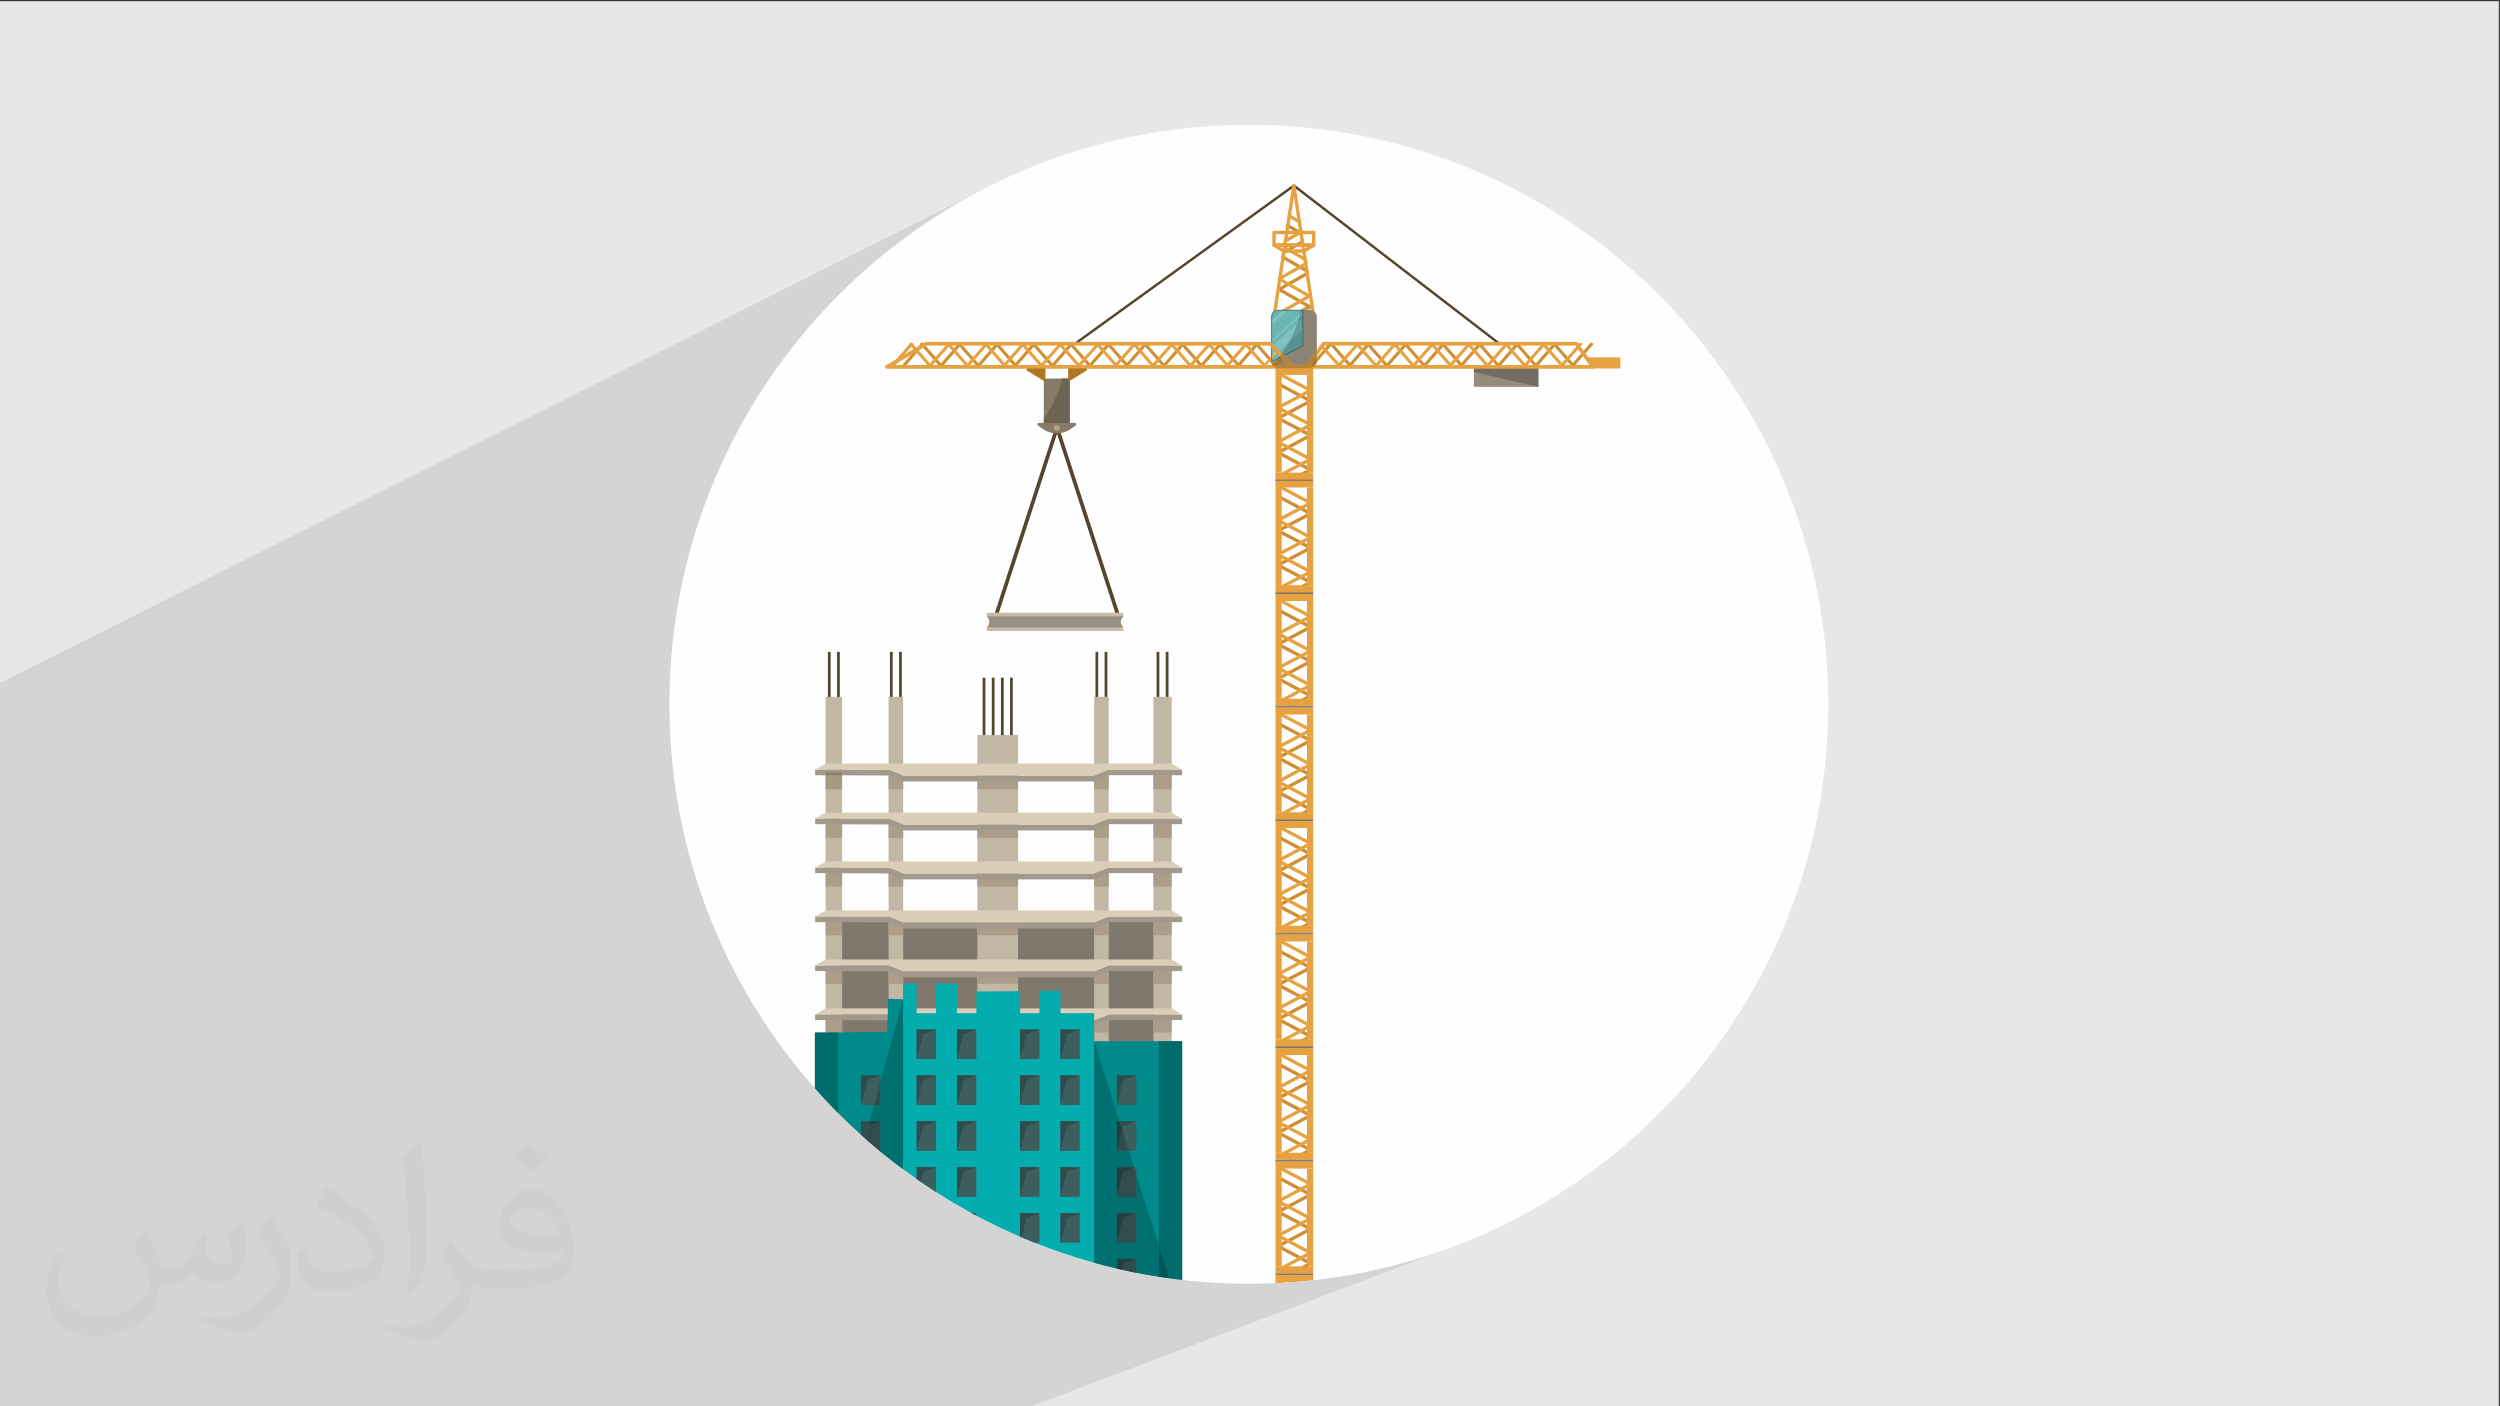 <?xml version="1.0" encoding="UTF-8"?>
<!DOCTYPE svg PUBLIC "-//W3C//DTD SVG 1.1//EN" "http://www.w3.org/Graphics/SVG/1.1/DTD/svg11.dtd">
<!-- Creator: CorelDRAW -->
<svg xmlns="http://www.w3.org/2000/svg" xml:space="preserve" width="3.703in" height="2.083in" version="1.1" style="shape-rendering:geometricPrecision; text-rendering:geometricPrecision; image-rendering:optimizeQuality; fill-rule:evenodd; clip-rule:evenodd"
viewBox="0 0 3703.33 2083.33"
 xmlns:xlink="http://www.w3.org/1999/xlink"
 xmlns:xodm="http://www.corel.com/coreldraw/odm/2003">
 <rect x="0" y="0" width="3703.33" height="2083.33" fill="#333333" stroke="none"/>
 <defs>
  <style type="text/css">
   <![CDATA[
    .fil53 {fill:none}
    .fil3 {fill:#FEFEFE}
    .fil0 {fill:#E6E7E8}
    .fil6 {fill:black;fill-rule:nonzero}
    .fil18 {fill:#005656;fill-rule:nonzero}
    .fil25 {fill:#005A5A;fill-rule:nonzero}
    .fil13 {fill:#006B6B;fill-rule:nonzero}
    .fil17 {fill:#006F6F;fill-rule:nonzero}
    .fil22 {fill:#007B7B;fill-rule:nonzero}
    .fil12 {fill:#008A8A;fill-rule:nonzero}
    .fil16 {fill:#009999;fill-rule:nonzero}
    .fil21 {fill:#038B8B;fill-rule:nonzero}
    .fil11 {fill:#04ADAD;fill-rule:nonzero}
    .fil15 {fill:#15BFBF;fill-rule:nonzero}
    .fil26 {fill:#283D3D;fill-rule:nonzero}
    .fil19 {fill:#314C4C;fill-rule:nonzero}
    .fil14 {fill:#3D5E5E;fill-rule:nonzero}
    .fil44 {fill:#436F6C;fill-rule:nonzero}
    .fil39 {fill:#538A86;fill-rule:nonzero}
    .fil5 {fill:#54452D;fill-rule:nonzero}
    .fil43 {fill:#58928E;fill-rule:nonzero}
    .fil45 {fill:#669D9A;fill-rule:nonzero}
    .fil48 {fill:#6D6353;fill-rule:nonzero}
    .fil32 {fill:#6DB5B0;fill-rule:nonzero}
    .fil30 {fill:#705C3C;fill-rule:nonzero}
    .fil40 {fill:#736C62;fill-rule:nonzero}
    .fil37 {fill:#7EC3BF;fill-rule:nonzero}
    .fil4 {fill:#80786C;fill-rule:nonzero}
    .fil33 {fill:#877B67;fill-rule:nonzero}
    .fil34 {fill:#8A7354;fill-rule:nonzero}
    .fil41 {fill:#8B8477;fill-rule:nonzero}
    .fil24 {fill:#8D806F;fill-rule:nonzero}
    .fil29 {fill:#948B7E;fill-rule:nonzero}
    .fil50 {fill:#997E52;fill-rule:nonzero}
    .fil36 {fill:#998F81;fill-rule:nonzero}
    .fil9 {fill:#A3998A;fill-rule:nonzero}
    .fil42 {fill:#A77328;fill-rule:nonzero}
    .fil23 {fill:#A89983;fill-rule:nonzero}
    .fil8 {fill:#AB9D89;fill-rule:nonzero}
    .fil31 {fill:#ADA393;fill-rule:nonzero}
    .fil49 {fill:#B07623;fill-rule:nonzero}
    .fil47 {fill:#B3A388;fill-rule:nonzero}
    .fil46 {fill:#BA8334;fill-rule:nonzero}
    .fil7 {fill:#C2B6A4;fill-rule:nonzero}
    .fil20 {fill:#C3BFBB;fill-rule:nonzero}
    .fil52 {fill:#C79259;fill-rule:nonzero}
    .fil35 {fill:#C7BAA8;fill-rule:nonzero}
    .fil27 {fill:#CF8E32;fill-rule:nonzero}
    .fil10 {fill:#DBCEB9;fill-rule:nonzero}
    .fil51 {fill:#DEA96D;fill-rule:nonzero}
    .fil28 {fill:#E6A240;fill-rule:nonzero}
    .fil38 {fill:#E9B464;fill-rule:nonzero}
    .fil2 {fill:#373435;fill-opacity:0.031}
    .fil1 {fill:#373435;fill-opacity:0.102}
   ]]>
  </style>
   <clipPath id="id0">
    <path d="M1850 184.97c474.06,0 858.36,384.3 858.36,858.36 0,474.06 -384.3,858.36 -858.36,858.36 -474.06,0 -858.36,-384.3 -858.36,-858.36 0,-474.06 384.3,-858.36 858.36,-858.36z"/>
   </clipPath>
 </defs>
 <g id="Layer_x0020_1">
  <polygon class="fil0" points="-1.67,1.74 3701.66,1.74 3701.66,2084.93 -1.67,2084.93 "/>
  <polygon class="fil1" points="1523.63,2084.93 -1.67,2084.93 -1.67,1012.47 1477.86,269.62 1440.85,288.57 1404.91,309.24 1370.08,331.57 1336.43,355.5 1304,380.98 1272.85,407.96 1243.04,436.38 1214.62,466.19 1187.64,497.34 1162.16,529.76 1138.23,563.42 1115.9,598.24 1095.23,634.19 1076.28,671.2 1059.09,709.22 1043.72,748.2 1030.22,788.08 1018.66,828.82 1009.07,870.35 1001.52,912.61 996.07,955.57 992.75,999.17 991.63,1043.33 992.75,1087.5 996.07,1131.1 1001.52,1174.06 1009.07,1216.32 1018.66,1257.85 1030.22,1298.59 1043.72,1338.47 1059.09,1377.45 1076.28,1415.47 1095.23,1452.48 1115.9,1488.43 1138.23,1523.25 1162.16,1556.91 1187.64,1589.33 1214.62,1620.48 1243.04,1650.29 1272.85,1678.71 1304,1705.69 1336.43,1731.17 1370.08,1755.1 1404.91,1777.43 1440.85,1798.1 1477.86,1817.05 1515.88,1834.24 1554.86,1849.61 1594.74,1863.11 1635.48,1874.67 1677.01,1884.26 1719.28,1891.81 1762.23,1897.26 1805.83,1900.58 1850,1901.7 1894.17,1900.58 1937.76,1897.26 1980.72,1891.81 2022.98,1884.26 2064.51,1874.67 2105.25,1863.11 2145.13,1849.61 "/>
  <path class="fil2" d="M217.02 1826.24c7,11 12,21 16,32 3,7 5,19 21,19 5,0 11,-1 17,-5 7,-3 12,-9 14,-17l6 -21 15 -7 1 1c-2,8 -3,16 -3,21 0,18 15,24 27,24 7,0 13,-4 13,-10 0,-8 -4,-23 -8,-35 7,-7 14,-14 22,-20l1 1c4,15 6,30 6,40 0,10 -4,20 -8,27 -7,14 -20,25 -36,25 -12,0 -25,-6 -34,-17l-1 0c-9,11 -22,20 -43,20l-7 0c-1,14 -4,24 -9,33 -13,25 -50,42 -85.01,42 -49,0 -73.01,-28 -73.01,-66 0,-23 8,-45 19,-60l10 4c-7,14 -12,27 -12,40 0,35 29,52 62,52 31,0 68.01,-19 75.01,-42 -3,-25 -12,-36 -26,-59 4,-7 10,-15 17,-23l1 0 0 0 0 0 2 1 0 0 0 0 0.02 -0.01zm564.05 -133.01c10,6 20,14 30,23 -6,8 -12,15 -21,21 -10,-8 -20,-15 -30,-22 7,-8 14,-15 20,-22l0 0 0 0 1 0 0 0 0 -0zm5 96.01c-17,0 -30,11 -30,19 0,17 33,23 73.01,23 -5,-20 -22,-42 -43,-42zm-37 93.01c22,0 41,-1 55,-4 16,-4 30,-12 30,-18 0,-2 0,-3 -1,-5 -9,1 -19,1 -29,1 -29,0 -52,-7 -61,-23 -2,-5 -4,-10 -4,-16 0,-16 7,-32 19,-42 10,-9 21,-14 33,-14 20,0 37,16 48,42 6,14 11,30 11,51 0,14 -4,25 -12,34 -16,15 -45,21 -90.01,21l-20 0 0 0 -5 0c-11,0 -19,-2 -25,-7l-1 0c0,3 1,5 1,7 0,10 -3,23 -10,33 -20,30 -42,43 -60,43 -19,0 -42,-7 -63,-17l4 -7c7,3 16,5 29,5 34,0 78.01,-33 84.01,-64 -1,-3 -4,-6 -7,-10 -10,-12 -16,-22 -22,-32 5,-10 10,-18 14,-25l2 0c14,29 28,46 57,46l5 0 0 0 21 0 0 0 0 0 -3 1 0 0 0 0 -0 -0zm-146.01 31c2,-14 3,-29 3,-43l0 -21c0,-39 -5,-96.01 -9,-133.01 7,-8 17,-17 25,-23l2 1c5,47 7,101.01 7,151.01 0,13 -1,26 -2,35 -1,12 -8,21 -22,35l-3 -1 0 0 0 0 -1 -1 0 0 0 0 -0 0zm-151.02 -62.01c1,18 10,33 41,33 20,0 36,-5 55,-14 3,-1 5,-3 5,-5 0,-12 -9,-27 -24,-41 -14,-13 -34,-25 -51,-32 -6,-3 -8,-5 -8,-8 0,-5 7,-16 13,-24l2 0c20,11 43,27 60,44 15,16 25,33 25,51 0,13 -4,26 -11,38 -22,11 -46,20 -70.01,20 -29,0 -48,-14 -48,-45 0,-3 0,-9 1,-16l10 0 0 0 0 0 0 -1 0 0 0 0 0 0zm-52 -52l18 29c7,11 13,22 13,41l0 24c0,19 -12,39 -32,60 -15,14 -29,20 -42,20 -19,0 -40,-6 -65,-17l3 -7c8,2 17,4 28,4 36,0 72.01,-26 89.01,-58 2,-4 3,-7 3,-9 0,-4 -2,-8 -4,-11 -9,-17 -19,-33 -30,-47 6,-9 12,-18 18,-27l1 0 0 -2 0 0 0 0 0 -0z"/>
  <path class="fil3" d="M1850 184.97c474.06,0 858.36,384.3 858.36,858.36 0,474.06 -384.3,858.36 -858.36,858.36 -474.06,0 -858.36,-384.3 -858.36,-858.36 0,-474.06 384.3,-858.36 858.36,-858.36z"/>
  <g style="clip-path:url(#id0)">
   <g id="_2494378566272">
    <g>
     <polygon id="_1" class="fil4" points="1227.06,1714.19 1722.89,1714.19 1722.89,1363.27 1227.06,1363.27 "/>
     <polygon class="fil5" points="1226.35,1144.27 1230.44,1144.27 1230.44,965.7 1226.35,965.7 "/>
     <polygon class="fil5" points="1239.91,1144.27 1243.99,1144.27 1243.99,965.7 1239.91,965.7 "/>
     <path class="fil6" d="M1273.54 1775.33l36.81 0 0 -57.32 -36.81 0 0 57.32zm38.62 1.82l-40.44 0 0 -60.96 40.44 0 0 60.96z"/>
     <polygon class="fil5" points="1713.26,1144.27 1717.35,1144.27 1717.35,965.7 1713.26,965.7 "/>
     <polygon class="fil5" points="1726.81,1144.27 1730.9,1144.27 1730.9,965.7 1726.81,965.7 "/>
     <path class="fil6" d="M1648.24 1775.33l36.81 0 0 -57.32 -36.81 0 0 57.32zm38.62 1.82l-40.44 0 0 -60.96 40.44 0 0 60.96z"/>
     <polygon class="fil7" points="1222.96,1566.43 1247.39,1566.43 1247.39,1032.37 1222.96,1032.37 "/>
     <polygon class="fil7" points="1708.53,1566.43 1735.63,1566.43 1735.63,1032.37 1708.53,1032.37 "/>
     <polygon class="fil5" points="1482.69,1182.46 1486.78,1182.46 1486.78,1003.89 1482.69,1003.89 "/>
     <polygon class="fil5" points="1496.11,1182.46 1500.2,1182.46 1500.2,1003.89 1496.11,1003.89 "/>
     <polygon class="fil5" points="1455.59,1182.46 1459.67,1182.46 1459.67,1003.89 1455.59,1003.89 "/>
     <polygon class="fil5" points="1469.14,1182.46 1473.23,1182.46 1473.23,1003.89 1469.14,1003.89 "/>
     <polygon class="fil5" points="1318.23,1144.27 1322.31,1144.27 1322.31,965.7 1318.23,965.7 "/>
     <polygon class="fil5" points="1331.78,1144.27 1335.87,1144.27 1335.87,965.7 1331.78,965.7 "/>
     <polygon class="fil5" points="1622.73,1144.27 1626.81,1144.27 1626.81,965.7 1622.73,965.7 "/>
     <polygon class="fil5" points="1636.28,1144.27 1640.37,1144.27 1640.37,965.7 1636.28,965.7 "/>
     <polygon class="fil7" points="1316.27,1569.48 1337.82,1569.48 1337.82,1032.38 1316.27,1032.38 "/>
     <polygon class="fil7" points="1620.77,1569.48 1642.34,1569.48 1642.34,1032.38 1620.77,1032.38 "/>
     <polygon class="fil7" points="1447.75,1566.43 1508.05,1566.43 1508.05,1088.92 1447.75,1088.92 "/>
     <path class="fil8" d="M1316.27 1169.31l21.55 0 0 -11.62 -21.55 -8.78 0 20.4zm21.55 -20.4l0 -4.62 -11.31 0 11.31 4.62z"/>
     <path class="fil8" d="M1508.05 1169.31l-60.3 0 0 -11.62 60.3 0 0 11.62zm0 -20.4l-60.3 0 0 -4.62 60.3 0 0 4.62z"/>
     <path class="fil8" d="M1642.34 1169.31l-21.57 0 0 -11.74 21.56 -9.15 0.01 0 0 20.9zm-21.57 -20.4l0 -4.62 11.32 0 -11.32 4.62z"/>
     <polygon class="fil8" points="1708.53,1169.31 1735.63,1169.31 1735.63,1148.41 1708.53,1148.41 "/>
     <polygon class="fil8" points="1222.96,1241.35 1247.39,1241.35 1247.39,1216.33 1222.96,1216.33 "/>
     <polygon class="fil8" points="1316.27,1241.35 1337.82,1241.35 1337.82,1216.33 1316.27,1216.33 "/>
     <polygon class="fil8" points="1447.75,1241.35 1508.05,1241.35 1508.05,1216.33 1447.75,1216.33 "/>
     <polygon class="fil8" points="1620.77,1241.35 1642.34,1241.35 1642.34,1216.33 1620.77,1216.33 "/>
     <polygon class="fil8" points="1708.53,1241.35 1735.63,1241.35 1735.63,1216.33 1708.53,1216.33 "/>
     <polygon class="fil8" points="1222.96,1313.39 1247.39,1313.39 1247.39,1288.37 1222.96,1288.37 "/>
     <polygon class="fil8" points="1316.27,1313.39 1337.82,1313.39 1337.82,1288.37 1316.27,1288.37 "/>
     <polygon class="fil8" points="1447.75,1313.39 1508.05,1313.39 1508.05,1288.37 1447.75,1288.37 "/>
     <polygon class="fil8" points="1620.77,1313.39 1642.34,1313.39 1642.34,1288.37 1620.77,1288.37 "/>
     <polygon class="fil8" points="1708.53,1313.39 1735.63,1313.39 1735.63,1288.37 1708.53,1288.37 "/>
     <polygon class="fil8" points="1222.96,1385.44 1247.39,1385.44 1247.39,1360.43 1222.96,1360.43 "/>
     <polygon class="fil8" points="1316.27,1385.44 1337.82,1385.44 1337.82,1360.43 1316.27,1360.43 "/>
     <polygon class="fil8" points="1447.75,1385.44 1508.05,1385.44 1508.05,1360.43 1447.75,1360.43 "/>
     <polygon class="fil8" points="1620.77,1385.44 1642.34,1385.44 1642.34,1360.43 1620.77,1360.43 "/>
     <polygon class="fil8" points="1708.53,1385.44 1735.63,1385.44 1735.63,1360.43 1708.53,1360.43 "/>
     <polygon class="fil8" points="1222.96,1457.51 1247.39,1457.51 1247.39,1432.49 1222.96,1432.49 "/>
     <polygon class="fil8" points="1316.27,1457.51 1337.82,1457.51 1337.82,1432.49 1316.27,1432.49 "/>
     <polygon class="fil8" points="1447.75,1457.51 1508.05,1457.51 1508.05,1432.49 1447.75,1432.49 "/>
     <polygon class="fil8" points="1620.77,1457.51 1642.34,1457.51 1642.34,1432.49 1620.77,1432.49 "/>
     <polygon class="fil8" points="1708.53,1457.51 1735.63,1457.51 1735.63,1432.49 1708.53,1432.49 "/>
     <polygon class="fil8" points="1241.58,1529.54 1241.58,1529.49 1222.96,1529.49 1222.96,1511.21 1247.39,1511.31 1247.39,1529.44 "/>
     <polygon class="fil8" points="1642.34,1529.54 1620.77,1529.54 1620.77,1520.29 1642.33,1511.13 1642.34,1511.13 "/>
     <polygon class="fil8" points="1708.53,1529.54 1735.63,1529.54 1735.63,1511.14 1708.53,1511.14 "/>
     <polygon class="fil9" points="1207.44,1511.13 1207.44,1502.83 1316.26,1502.83 1337.83,1511.61 1620.77,1511.61 1642.33,1502.83 1751.16,1502.83 1751.16,1511.13 1642.33,1511.13 1620.45,1520.41 1337.83,1520.41 1316.26,1511.61 "/>
     <polygon class="fil10" points="1207.44,1502.83 1222.97,1493.87 1735.62,1493.87 1750.68,1503.13 1642.33,1503.13 1620.77,1511.61 1337.83,1511.61 1316.26,1502.83 "/>
     <polygon class="fil9" points="1207.44,1438.6 1207.44,1430.27 1316.26,1430.27 1337.83,1439.07 1620.77,1439.07 1642.33,1430.27 1751.16,1430.27 1751.16,1438.6 1642.33,1438.6 1620.45,1447.88 1337.83,1447.88 1316.26,1439.07 "/>
     <polygon class="fil10" points="1207.44,1430.27 1222.97,1421.34 1735.62,1421.34 1750.68,1430.57 1642.33,1430.57 1620.77,1439.07 1337.83,1439.07 1316.26,1430.27 "/>
     <polygon class="fil9" points="1207.44,1366.04 1207.44,1357.73 1316.26,1357.73 1337.83,1366.54 1620.77,1366.54 1642.33,1357.73 1751.16,1357.73 1751.16,1366.04 1642.33,1366.04 1620.45,1375.31 1337.83,1375.31 1316.26,1366.54 "/>
     <polygon class="fil10" points="1207.44,1357.73 1222.97,1348.78 1735.62,1348.78 1750.68,1358.04 1642.33,1358.04 1620.77,1366.54 1337.83,1366.54 1316.26,1357.73 "/>
     <polygon class="fil9" points="1207.44,1293.5 1207.44,1285.2 1316.26,1285.2 1337.83,1293.98 1620.77,1293.98 1642.33,1285.2 1751.16,1285.2 1751.16,1293.5 1642.33,1293.5 1620.45,1302.78 1337.83,1302.78 1316.26,1293.98 "/>
     <polygon class="fil10" points="1207.44,1285.2 1222.97,1276.24 1735.62,1276.24 1750.68,1285.5 1642.33,1285.5 1620.77,1293.98 1337.83,1293.98 1316.26,1285.2 "/>
     <polygon class="fil9" points="1207.44,1220.97 1207.44,1212.64 1316.26,1212.64 1337.83,1221.44 1620.77,1221.44 1642.33,1212.64 1751.16,1212.64 1751.16,1220.97 1642.33,1220.97 1620.45,1230.25 1337.83,1230.25 1316.26,1221.44 "/>
     <polygon class="fil10" points="1207.44,1212.64 1222.97,1203.71 1735.62,1203.71 1750.68,1212.94 1642.33,1212.94 1620.77,1221.44 1337.83,1221.44 1316.26,1212.64 "/>
     <polygon class="fil9" points="1207.44,1148.41 1207.44,1140.11 1316.26,1140.11 1337.83,1148.91 1620.77,1148.91 1642.33,1140.11 1751.16,1140.11 1751.16,1148.41 1642.33,1148.41 1620.45,1157.69 1337.83,1157.69 1316.26,1148.91 "/>
     <polygon class="fil10" points="1207.44,1140.11 1222.97,1131.15 1735.62,1131.15 1750.68,1140.41 1642.33,1140.41 1620.77,1148.91 1337.83,1148.91 1316.26,1140.11 "/>
     <polygon class="fil11" points="1599.56,1500.93 1599.56,1500.96 1570.87,1500.96 1570.87,1467.86 1539.79,1468.11 1539.79,1500.96 1511.13,1500.96 1511.13,1468.33 1448.07,1468.85 1448.07,1468.68 1446.26,1468.68 1446.26,1500.96 1417.59,1500.96 1417.59,1457.03 1386.52,1457.03 1386.52,1500.96 1357.85,1500.96 1357.85,1457.03 1337.82,1457.03 1337.82,2089.04 1620.77,2089.04 1620.77,1500.93 "/>
     <polygon class="fil12" points="1207.44,1530.02 1314.29,1528.52 1315.59,1479.58 1337.83,1480.45 1337.83,2089.04 1207.44,2089.04 "/>
     <polygon class="fil12" points="1620.77,2089.04 1751.16,2089.04 1751.16,1542.46 1620.77,1542.46 "/>
     <polygon class="fil13" points="1206.99,2089.04 1241.58,2089.04 1241.58,1529.49 1206.99,1529.49 "/>
     <polygon class="fil13" points="1716.57,2089.04 1751.16,2089.04 1751.16,1542.44 1716.57,1542.44 "/>
     <polygon class="fil14" points="1275.3,1637 1303.98,1637 1303.98,1593.07 1275.3,1593.07 "/>
     <polygon class="fil14" points="1275.3,1705.02 1303.98,1705.02 1303.98,1661.11 1275.3,1661.11 "/>
     <polygon class="fil14" points="1275.3,1773.04 1303.98,1773.04 1303.98,1729.13 1275.3,1729.13 "/>
     <polygon class="fil14" points="1275.3,1841.06 1303.98,1841.06 1303.98,1797.16 1275.3,1797.16 "/>
     <polygon class="fil14" points="1275.3,1909.08 1303.98,1909.08 1303.98,1865.18 1275.3,1865.18 "/>
     <polygon class="fil14" points="1275.3,1977.1 1303.98,1977.1 1303.98,1933.2 1275.3,1933.2 "/>
     <polygon class="fil14" points="1275.3,2045.12 1303.97,2045.12 1303.97,2001.22 1275.3,2001.22 "/>
     <polygon class="fil14" points="1654.62,1637 1683.29,1637 1683.29,1593.07 1654.62,1593.07 "/>
     <polygon class="fil14" points="1654.62,1705.02 1683.29,1705.02 1683.29,1661.11 1654.62,1661.11 "/>
     <polygon class="fil14" points="1654.62,1773.04 1683.29,1773.04 1683.29,1729.13 1654.62,1729.13 "/>
     <polygon class="fil14" points="1654.62,1841.06 1683.29,1841.06 1683.29,1797.16 1654.62,1797.16 "/>
     <polygon class="fil14" points="1654.62,1909.08 1683.29,1909.08 1683.29,1865.18 1654.62,1865.18 "/>
     <polygon class="fil14" points="1654.62,1977.1 1683.29,1977.1 1683.29,1933.2 1654.62,1933.2 "/>
     <polygon class="fil14" points="1570.88,1568.95 1599.55,1568.95 1599.55,1525.05 1570.88,1525.05 "/>
     <polygon class="fil14" points="1570.88,1636.97 1599.55,1636.97 1599.55,1593.07 1570.88,1593.07 "/>
     <polygon class="fil14" points="1570.88,1705.02 1599.55,1705.02 1599.55,1661.11 1570.88,1661.11 "/>
     <polygon class="fil14" points="1570.88,1773.04 1599.55,1773.04 1599.55,1729.13 1570.88,1729.13 "/>
     <polygon class="fil14" points="1570.88,1841.06 1599.55,1841.06 1599.55,1797.16 1570.88,1797.16 "/>
     <polygon class="fil14" points="1570.87,1909.08 1599.54,1909.08 1599.54,1865.18 1570.87,1865.18 "/>
     <polygon class="fil14" points="1654.61,2045.12 1683.28,2045.12 1683.28,2001.22 1654.61,2001.22 "/>
     <polygon class="fil14" points="1511.12,1568.95 1539.79,1568.95 1539.79,1525.05 1511.12,1525.05 "/>
     <polygon class="fil14" points="1511.12,1636.97 1539.79,1636.97 1539.79,1593.07 1511.12,1593.07 "/>
     <polygon class="fil14" points="1511.12,1705.02 1539.79,1705.02 1539.79,1661.11 1511.12,1661.11 "/>
     <polygon class="fil14" points="1511.12,1773.04 1539.79,1773.04 1539.79,1729.13 1511.12,1729.13 "/>
     <polygon class="fil14" points="1511.12,1841.06 1539.79,1841.06 1539.79,1797.16 1511.12,1797.16 "/>
     <polygon class="fil14" points="1511.11,1909.08 1539.78,1909.08 1539.78,1865.18 1511.11,1865.18 "/>
     <polygon class="fil14" points="1417.59,1568.95 1446.26,1568.95 1446.26,1525.05 1417.59,1525.05 "/>
     <polygon class="fil14" points="1417.59,1636.97 1446.26,1636.97 1446.26,1593.07 1417.59,1593.07 "/>
     <polygon class="fil14" points="1417.59,1705.02 1446.26,1705.02 1446.26,1661.11 1417.59,1661.11 "/>
     <polygon class="fil14" points="1417.59,1773.04 1446.26,1773.04 1446.26,1729.13 1417.59,1729.13 "/>
     <polygon class="fil14" points="1417.59,1841.06 1446.26,1841.06 1446.26,1797.16 1417.59,1797.16 "/>
     <polygon class="fil14" points="1417.59,1909.08 1446.26,1909.08 1446.26,1865.18 1417.59,1865.18 "/>
     <polygon class="fil14" points="1357.84,1568.95 1386.52,1568.95 1386.52,1525.05 1357.84,1525.05 "/>
     <polygon class="fil14" points="1357.84,1636.97 1386.52,1636.97 1386.52,1593.07 1357.84,1593.07 "/>
     <polygon class="fil14" points="1357.84,1705.02 1386.52,1705.02 1386.52,1661.11 1357.84,1661.11 "/>
     <polygon class="fil14" points="1357.84,1773.04 1386.52,1773.04 1386.52,1729.13 1357.84,1729.13 "/>
     <polygon class="fil14" points="1357.84,1841.06 1386.52,1841.06 1386.52,1797.16 1357.84,1797.16 "/>
     <polygon class="fil14" points="1357.84,1909.08 1386.51,1909.08 1386.51,1865.18 1357.84,1865.18 "/>
     <polygon class="fil15" points="1375.28,2088.99 1583.31,2088.99 1583.31,1971.76 1375.28,1971.76 "/>
     <polygon class="fil13" points="1404.26,2089.04 1468.17,2089.04 1468.17,1998.45 1404.26,1998.45 "/>
     <polygon class="fil13" points="1490.41,2089.04 1554.33,2089.04 1554.33,1998.45 1490.41,1998.45 "/>
     <polygon class="fil16" points="1375.28,1971.76 1337.83,2048.24 1337.83,2088.99 1375.28,2088.99 "/>
     <polygon class="fil16" points="1583.31,2088.99 1583.31,1971.76 1620.77,2045.12 1620.77,2088.99 "/>
     <path class="fil17" d="M1337.83 2088.12l-96.25 0 0 -258.48 34.35 -124.62 28.04 0 0 -43.87 0.06 -0.02 -0.06 0 -15.94 0 6.65 -24.12 9.3 0 0 -33.73 33.85 -122.82 0 607.67zm-62.46 -43l0 0.02 0 -0.02 28.6 0 0 -43.85 0.06 -0.02 -0.06 0 0 -0.03 -28.67 0 0 43.9 0.06 0zm0 -68.02l0 0.02 0 -0.02 28.61 0 0 -43.87 0.06 0 -0.06 0 0 -0.02 -28.67 0 0 43.9 0.06 0zm0 -68.02l28.61 0 0 -43.87 0.06 -0.03 -0.06 0 -28.67 0 0 43.91 0.06 0zm0 -68.02l28.61 0 0 -43.87 0.06 -0.02 -0.06 0 -28.67 0 0 43.9 0.06 0zm0 -68.02l28.61 0 0 -43.87 0.06 -0.02 -0.06 0 -28.67 0 0 43.9 0.06 0z"/>
     <polygon class="fil18" points="1241.58,2088.12 1206.99,2088.12 1206.99,1955.15 1241.58,1829.63 "/>
     <polygon class="fil19" points="1303.98,1637 1294.68,1637 1303.98,1603.27 "/>
     <path class="fil19" d="M1303.98 1705.02l-28.04 0 10.3 -37.36 17.74 -6.51 0 43.87zm0 -43.9l-15.94 0 15.94 0 0 0z"/>
     <path class="fil19" d="M1303.98 1773.04l-28.61 0 9.7 -36.94 18.91 -6.94 0 43.87zm-28.61 0l-0.06 0 0 -43.9 28.67 0 -28.61 0 0 43.9z"/>
     <path class="fil19" d="M1303.98 1841.06l-28.61 0 9.7 -36.94 18.91 -6.94 0 43.87zm-28.61 0l-0.06 0 0 -43.9 28.67 0 -28.61 0 0 43.9z"/>
     <path class="fil19" d="M1303.98 1909.08l-28.61 0 9.7 -36.94 18.91 -6.93 0 43.87zm-28.61 0l-0.06 0 0 -43.91 28.67 0 -28.61 0 0 43.91z"/>
     <path class="fil19" d="M1303.98 1977.1l-28.61 0 9.7 -36.92 18.91 -6.96 0 43.87zm-28.61 0l-0.06 0 0 -43.9 28.67 0 0 0.02 -28.61 0 0 43.87z"/>
     <path class="fil19" d="M1303.97 2045.12l-28.6 0 9.7 -36.92 18.91 -6.93 0 43.85zm-28.61 0l-0.06 0 0 -43.9 28.67 0 0 0.03 -28.61 0 0 43.87z"/>
     <polygon class="fil20" points="1751.38,2088.12 1751.16,2088.12 1751.16,1954.45 1751.38,1955.15 "/>
     <polygon class="fil21" points="1620.77,2045.12 1620.56,2044.72 1620.77,1542.46 "/>
     <path class="fil17" d="M1716.57 2088.12l-95.8 0 0 -545.65 37.54 118.65 -3.69 0 -0.28 0 0 43.9 0.28 -1.09 0 1.09 17.59 0 7.64 24.12 -25.23 0 -0.28 0 0 43.9 0.28 -1.09 0 1.09 28.67 0 0 -33.02 33.28 105.13 0 242.97zm-62.23 -86.87l0 43.9 0.28 -1.07 0 1.05 28.67 0 0 -43.9 -28.67 0 0 0.03 -0.28 0zm0 -68.02l0 43.9 0.28 -1.1 0 1.07 28.67 0 0 -43.9 -28.67 0 0 0.02 -0.28 0zm0 -68.05l0 43.91 0.28 -1.07 0 1.07 28.67 0 0 -43.91 -28.67 0 -0.28 0zm0 -68.02l0 43.9 0.28 -1.09 0 1.09 28.67 0 0 -43.9 -28.67 0 -0.28 0z"/>
     <polygon class="fil18" points="1751.16,2088.12 1716.57,2088.12 1716.57,1845.15 1751.16,1954.45 "/>
     <path class="fil19" d="M1672.21 1705.02l-17.59 0 0 -1.09 7.82 -29.78 9.77 30.88zm-13.9 -43.9l-3.69 0 3.69 0 0 0z"/>
     <path class="fil19" d="M1683.29 1773.04l-28.67 0 0 -1.09 9.42 -35.84 16.14 -5.94 3.11 9.85 0 33.02zm-3.44 -43.9l-25.23 0 25.23 0 0 0z"/>
     <polygon class="fil19" points="1683.29,1841.06 1654.62,1841.06 1654.62,1839.96 1664.04,1804.12 1683,1797.16 1654.62,1797.16 1683.29,1797.16 "/>
     <polygon class="fil19" points="1683.29,1909.08 1654.62,1909.08 1654.62,1908.01 1664.04,1872.14 1683,1865.17 1654.62,1865.17 1683.29,1865.17 "/>
     <polygon class="fil19" points="1683.29,1977.1 1654.62,1977.1 1654.62,1976.02 1664.04,1940.18 1683,1933.22 1654.62,1933.22 1654.62,1933.2 1683.29,1933.2 "/>
     <polygon class="fil19" points="1683.29,2045.12 1654.61,2045.12 1654.61,2044.07 1664.04,2008.2 1683,2001.24 1654.61,2001.24 1654.61,2001.22 1683.29,2001.22 "/>
     <polygon class="fil22" points="1620.77,2088.12 1620.54,2088.12 1620.56,2044.72 1620.77,2045.12 "/>
     <polygon class="fil23" points="1247.39,1169.31 1222.96,1169.31 1222.96,1148.48 1247.39,1148.59 "/>
     <polygon class="fil24" points="1247.39,1148.59 1247.39,1148.59 1222.96,1148.48 1222.96,1144.29 1247.39,1144.29 "/>
     <polygon class="fil19" points="1570.88,1568.95 1570.88,1525.05 1599.55,1525.05 1580.58,1532.01 "/>
     <polygon class="fil19" points="1570.88,1636.97 1570.88,1593.07 1599.55,1593.07 1580.58,1600.03 "/>
     <polygon class="fil21" points="1570.88,1705.02 1570.88,1705.02 1570.88,1705.02 "/>
     <polygon class="fil19" points="1570.88,1705.02 1570.88,1661.12 1599.55,1661.12 1580.58,1668.07 "/>
     <polygon class="fil21" points="1570.88,1773.04 1570.88,1773.04 "/>
     <polygon class="fil19" points="1570.88,1773.04 1570.88,1773.04 1570.88,1729.14 1599.55,1729.14 1580.58,1736.1 "/>
     <polygon class="fil21" points="1570.88,1841.06 1570.88,1841.06 "/>
     <polygon class="fil19" points="1570.88,1841.06 1570.88,1841.06 1570.88,1797.16 1599.55,1797.16 1580.58,1804.12 "/>
     <path class="fil21" d="M1570.88 1909.08l0 0 -0 0zm28.67 -43.91l0 0 0 0z"/>
     <polygon class="fil19" points="1570.88,1909.08 1570.88,1909.08 1570.88,1865.17 1599.55,1865.17 1599.55,1865.17 1580.58,1872.14 "/>
     <polygon class="fil19" points="1511.12,1568.95 1511.12,1525.05 1539.79,1525.05 1520.82,1532.01 "/>
     <polygon class="fil17" points="1303.98,1593.1 1303.98,1593.07 1304.04,1593.07 "/>
     <polygon class="fil19" points="1275.37,1637 1275.37,1593.07 1303.98,1593.07 1303.98,1593.1 1285.07,1600.03 "/>
     <polygon class="fil17" points="1275.37,1705.02 1275.37,1705.02 "/>
     <polygon class="fil19" points="1275.37,1705.02 1275.37,1705.02 1275.37,1661.12 1288.03,1661.12 1286.23,1667.65 1285.07,1668.07 "/>
     <polygon class="fil25" points="1303.98,1661.14 1303.98,1661.12 1304.04,1661.12 "/>
     <polygon class="fil26" points="1286.23,1667.65 1288.03,1661.12 1303.98,1661.12 1303.98,1661.14 "/>
     <path class="fil25" d="M1275.37 1773.04l0 0 -0 0zm28.61 -43.87l0 -0.02 0.06 0 -0.06 0.02z"/>
     <polygon class="fil26" points="1275.37,1773.04 1275.37,1773.04 1275.37,1729.14 1303.98,1729.14 1303.98,1729.16 1285.07,1736.1 "/>
     <path class="fil25" d="M1275.37 1841.06l0 0 -0 0zm28.61 -43.87l0 -0.02 0.06 0 -0.06 0.02z"/>
     <polygon class="fil26" points="1275.37,1841.06 1275.37,1841.06 1275.37,1797.16 1303.98,1797.16 1303.98,1797.18 1285.07,1804.12 "/>
     <path class="fil25" d="M1275.37 1909.08l0 0 -0 0zm28.61 -43.87l0 -0.03 0.06 0 -0.06 0.03z"/>
     <polygon class="fil26" points="1275.37,1909.08 1275.37,1909.08 1275.37,1865.17 1303.98,1865.17 1303.98,1865.2 1285.07,1872.14 "/>
     <path class="fil25" d="M1275.37 1977.12l0 -0.02 0 0 -0 0.02zm28.61 -43.9l0.06 0 -0.06 0z"/>
     <polygon class="fil26" points="1275.37,1977.1 1275.37,1977.1 1275.37,1933.22 1303.98,1933.22 1303.98,1933.22 1285.07,1940.18 "/>
     <path class="fil25" d="M1275.37 2045.14l0 -0.02 0 0 -0 0.02zm28.61 -43.87l0 -0.02 0.06 0 -0.06 0.02z"/>
     <polygon class="fil26" points="1275.37,2045.12 1275.37,2045.12 1275.37,2001.24 1303.97,2001.24 1303.97,2001.27 1285.07,2008.2 "/>
     <polygon class="fil17" points="1654.33,1637 1654.33,1593.07 1654.62,1593.07 1654.62,1635.9 "/>
     <polygon class="fil19" points="1654.62,1635.9 1654.62,1593.07 1683,1593.07 1664.04,1600.03 "/>
     <polygon class="fil19" points="1662.44,1674.14 1658.31,1661.12 1683,1661.12 1664.04,1668.07 "/>
     <polygon class="fil25" points="1654.33,1705.02 1654.33,1661.12 1654.62,1661.12 1654.62,1703.92 "/>
     <polygon class="fil26" points="1654.62,1703.92 1654.62,1661.12 1658.31,1661.12 1662.44,1674.14 "/>
     <polygon class="fil19" points="1680.18,1730.16 1679.85,1729.14 1683,1729.14 "/>
     <polygon class="fil25" points="1654.33,1773.04 1654.33,1729.14 1654.62,1729.14 1654.62,1771.94 "/>
     <polygon class="fil26" points="1654.62,1771.94 1654.62,1729.14 1679.85,1729.14 1680.18,1730.16 1664.04,1736.1 "/>
     <polygon class="fil25" points="1654.33,1841.06 1654.33,1797.16 1654.62,1797.16 1654.62,1839.96 "/>
     <polygon class="fil26" points="1654.62,1839.96 1654.62,1797.16 1683,1797.16 1664.04,1804.12 "/>
     <polygon class="fil25" points="1654.33,1909.08 1654.33,1865.17 1654.62,1865.17 1654.62,1908.01 "/>
     <polygon class="fil26" points="1654.62,1908.01 1654.62,1865.17 1683,1865.17 1664.04,1872.14 "/>
     <polygon class="fil25" points="1654.33,1977.12 1654.33,1933.22 1654.62,1933.22 1654.62,1976.02 "/>
     <polygon class="fil26" points="1654.62,1976.02 1654.62,1933.22 1683,1933.22 1664.04,1940.18 "/>
     <polygon class="fil25" points="1654.33,2045.14 1654.33,2001.24 1654.61,2001.24 1654.61,2044.07 "/>
     <polygon class="fil26" points="1654.61,2044.07 1654.61,2001.24 1683,2001.24 1664.04,2008.2 "/>
     <polygon class="fil19" points="1511.12,1636.97 1511.12,1593.07 1539.79,1593.07 1520.82,1600.03 "/>
     <polygon class="fil21" points="1511.12,1705.02 1511.12,1705.02 "/>
     <polygon class="fil19" points="1511.12,1705.02 1511.12,1705.02 1511.12,1661.12 1539.79,1661.12 1520.82,1668.07 "/>
     <polygon class="fil21" points="1511.12,1773.04 1511.12,1773.04 "/>
     <polygon class="fil19" points="1511.12,1773.04 1511.12,1773.04 1511.12,1729.14 1539.79,1729.14 1520.82,1736.1 "/>
     <polygon class="fil21" points="1511.12,1841.06 1511.12,1841.06 "/>
     <polygon class="fil19" points="1511.12,1841.06 1511.12,1841.06 1511.12,1797.16 1539.79,1797.16 1520.82,1804.12 "/>
     <path class="fil21" d="M1511.12 1909.08l0.01 0 -0.01 0zm28.67 -43.91l0 0 -0 0z"/>
     <polygon class="fil19" points="1511.13,1909.08 1511.12,1909.08 1511.12,1865.17 1539.79,1865.17 1539.79,1865.17 1520.82,1872.14 "/>
     <polygon class="fil21" points="1417.59,1568.95 1417.59,1568.95 1417.59,1525.05 1417.59,1525.05 "/>
     <polygon class="fil19" points="1417.59,1568.95 1417.59,1525.05 1446.26,1525.05 1427.29,1532.01 "/>
     <polygon class="fil21" points="1417.59,1637 1417.59,1593.07 1417.59,1593.07 1417.59,1636.97 "/>
     <polygon class="fil19" points="1417.59,1636.97 1417.59,1593.07 1446.26,1593.07 1427.29,1600.03 "/>
     <polygon class="fil21" points="1417.59,1705.02 1417.59,1661.12 1417.59,1661.12 1417.59,1704.99 "/>
     <polygon class="fil19" points="1417.59,1704.99 1417.59,1661.12 1446.26,1661.12 1427.29,1668.07 "/>
     <polygon class="fil21" points="1417.59,1773.04 1417.59,1729.14 1417.59,1729.14 1417.59,1773.01 "/>
     <polygon class="fil19" points="1417.59,1773.01 1417.59,1729.14 1446.26,1729.14 1427.29,1736.1 "/>
     <polygon class="fil21" points="1417.59,1841.06 1417.59,1841.06 1417.59,1797.16 1417.59,1797.16 "/>
     <polygon class="fil19" points="1417.59,1841.06 1417.59,1797.16 1446.26,1797.16 1427.29,1804.12 "/>
     <polygon class="fil21" points="1417.59,1909.08 1417.59,1909.08 "/>
     <polygon class="fil19" points="1417.59,1909.08 1417.59,1909.08 1417.59,1865.17 1446.26,1865.17 1427.29,1872.14 "/>
     <polygon class="fil19" points="1357.84,1568.95 1357.84,1525.05 1386.52,1525.05 1367.54,1532.01 "/>
     <polygon class="fil19" points="1357.84,1636.97 1357.84,1593.07 1386.52,1593.07 1367.54,1600.03 "/>
     <polygon class="fil21" points="1357.84,1705.02 1357.84,1705.02 "/>
     <polygon class="fil19" points="1357.84,1705.02 1357.84,1705.02 1357.84,1661.12 1386.52,1661.12 1367.54,1668.07 "/>
     <polygon class="fil21" points="1357.84,1773.04 1357.84,1773.04 "/>
     <polygon class="fil19" points="1357.84,1773.04 1357.84,1773.04 1357.84,1729.14 1386.52,1729.14 1367.54,1736.1 "/>
     <polygon class="fil21" points="1357.84,1841.06 1357.84,1841.06 "/>
     <polygon class="fil19" points="1357.84,1841.06 1357.84,1841.06 1357.84,1797.16 1386.52,1797.16 1367.54,1804.12 "/>
     <path class="fil21" d="M1357.84 1909.08l0 0 -0 0zm28.66 -43.91l0.01 0 -0.01 0z"/>
     <polygon class="fil19" points="1357.85,1909.08 1357.84,1909.08 1357.84,1865.17 1386.5,1865.17 1386.5,1865.17 1367.54,1872.14 "/>
     <path class="fil5" d="M1592.43 511.06c-0.57,0 -1.13,-0.27 -1.49,-0.77 -0.59,-0.82 -0.41,-1.97 0.41,-2.54l324.24 -234.24c0.66,-0.48 1.55,-0.48 2.19,0.02l304.37 234.24c0.8,0.62 0.95,1.77 0.33,2.57 -0.62,0.8 -1.77,0.95 -2.57,0.33l-303.28 -233.39 -323.14 233.44c-0.32,0.22 -0.7,0.35 -1.07,0.35z"/>
     <polygon class="fil27" points="1929.81,345.09 1930.56,350.13 1925.78,347.39 1925.05,346.99 1920.86,344.59 1909.63,338.19 1904.99,335.52 1905.78,330.35 1910.43,333.02 1924.12,340.8 1925.8,341.78 1929.63,343.97 1928.85,346.96 "/>
     <polygon class="fil27" points="1931.99,359.46 1927.34,362.13 1913.45,370.04 1908.52,372.83 1904,375.43 1899.76,377.84 1898.48,378.57 1898.68,377.24 1899.41,372.43 1903.6,370.04 1904.93,369.29 1908.54,367.24 1926.56,356.94 1931.19,354.3 "/>
     <polygon class="fil27" points="1939,405.85 1934.53,403.31 1933.48,402.71 1925.8,398.32 1920.86,395.5 1902.55,385.05 1897.9,382.41 1898.48,378.57 1898.68,377.24 1899.76,377.84 1903.33,379.89 1925.78,392.69 1930.71,395.5 1932.56,396.55 1938.07,399.69 1938.31,401.17 "/>
     <polygon class="fil27" points="1939,405.85 1937.29,408.3 1934.43,408.97 1913.45,420.97 1908.52,423.76 1899.76,428.78 1895.57,431.15 1895.01,431.47 1893.43,428.78 1892.55,427.28 1896.51,425.04 1903.6,420.97 1908.54,418.15 1933.65,403.81 1934.53,403.31 1938.31,401.17 "/>
     <polygon class="fil27" points="1944.33,459.8 1943.15,453.52 1895.01,426.06 1892.55,430.27 "/>
     <polygon class="fil27" points="1943.15,454.91 1941.91,455.64 1939.46,457.04 1936.76,458.58 1918.65,468.91 1908.8,468.91 1926.91,458.58 1934.53,454.22 1934.6,454.19 1939.46,451.43 1940.68,450.7 1941.91,452.82 1942.74,454.22 "/>
     <polygon class="fil28" points="1927.98,333.02 1922.46,329.88 1911.8,323.81 1907.17,321.15 1907.95,315.98 1912.59,318.63 1921.53,323.74 1927.06,326.88 "/>
     <polygon class="fil28" points="1927.98,348.66 1929.81,345.09 1925.78,347.39 1925.16,347.76 1906.59,358.34 1901.06,361.48 1901.99,355.34 1907.52,352.2 1920.86,344.59 1924.39,342.6 1925.8,341.78 1929.04,339.93 1929.63,343.97 "/>
     <polygon class="fil28" points="1936.41,388.77 1934.55,387.7 1930.9,385.62 1908.52,372.83 1904.73,370.69 1903.6,370.04 1900.08,368.02 1900.86,362.85 1905.51,365.52 1908.54,367.24 1913.45,370.04 1929.96,379.46 1935.48,382.61 1936.13,386.8 "/>
     <polygon class="fil28" points="1936.91,391.99 1932.26,394.63 1930.71,395.5 1925.8,398.32 1899.78,413.16 1899.76,413.16 1898.15,414.08 1895.01,415.88 1893.43,413.16 1893.28,412.91 1893.57,411.07 1899.08,407.93 1920.86,395.5 1925.78,392.69 1931.48,389.44 1934.55,387.7 1936.13,386.8 1936.41,388.77 "/>
     <polygon class="fil28" points="1940.7,442.12 1943.15,437.91 1895.01,410.44 1895.01,415.88 "/>
     <polygon class="fil28" points="1891.28,468.91 1889.25,464.44 1940.7,435.11 1943.15,439.33 "/>
     <path class="fil28" d="M1901.06 361.48l-0.2 1.38 4.65 2.67 1.07 -7.18 -5.53 3.14zm0 0l-0.2 1.38 4.65 2.67 1.07 -7.18 -5.53 3.14zm-10.8 104.79l5.2 -34.35 0.11 -0.78 0.67 -4.39 0.27 -1.74 1.13 -7.46 0.51 -3.47 0.27 -1.7 0 -0.02 0.66 -4.44 3.47 -22.87 0.79 -5.17 0.66 -4.46 0.73 -4.74 0.2 -1.4 0.58 -3.77 1.07 -7.18 0.93 -6.14 2.11 -14.02 0.8 -5.17 1.38 -9.2 0.78 -5.19 4.09 -26.96 4.85 32.08 0.93 6.13 1.66 10.92 0.27 1.8 0.66 4.39 0.11 0.78 1.39 9.18 0.78 5.19 2.63 17.34 0.94 6.16 0.58 3.82 0.78 5.19 0.3 1.93 0.93 6.16 0.17 1.1 0.78 5.16 3.98 26.21 0.16 1.13 0.77 5.04 0.02 0.13 1.43 9.41 0 0 0.21 1.42 0.53 3.54 0.05 0.37 0 0 1.52 10.06 -52.84 0zm58.23 2.22l-9.4 -62.16 -0.08 -0.48 -0.7 -4.69 -0.23 -1.47 -1.17 -7.7 -0.5 -3.22 -0.29 -1.97 -0.65 -4.19 -3.49 -23.15 -0.8 -5.17 -0.63 -4.16 -0.75 -5.04 -0.18 -1.13 -0.6 -4.04 -1.05 -6.91 -0.93 -6.14 -7.93 -52.3c-0.18,-1.3 -1.22,-2.24 -2.46,-2.24 -1.21,0 -2.26,0.94 -2.46,2.24l-6.26 41.41 -0.78 5.16 -1.4 9.21 -0.78 5.16 -3 19.83 -0.93 6.13 -0.2 1.38 -0.78 5.16 -0.67 4.41 -0.73 4.81 -0.2 1.32 -0.58 3.84 -4.33 28.67 -0.28 1.84 -0.1 0.65 0 0.03 -0.2 1.31 -8.11 53.58c-0.11,0.77 0.09,1.54 0.57,2.12 0.46,0.6 1.16,0.95 1.89,0.95l58.68 0c0.73,0 1.43,-0.35 1.91,-0.95 0.46,-0.57 0.66,-1.35 0.56,-2.12zm-47.43 -107.01l-0.2 1.38 4.65 2.67 1.07 -7.18 -5.53 3.14zm0 0l-0.2 1.38 4.65 2.67 1.07 -7.18 -5.53 3.14zm0 0l-0.2 1.38 4.65 2.67 1.07 -7.18 -5.53 3.14z"/>
     <polygon class="fil29" points="2183.36,573 2278.82,573 2278.82,543.52 2183.36,543.52 "/>
     <path class="fil30" d="M1989.25 2089.04l-141.39 0c-1.97,0 -2.79,-2.27 -1.22,-3.36l42.81 -29.59 55.79 0 45.19 29.56c1.61,1.07 0.8,3.39 -1.18,3.39z"/>
     <path class="fil31" d="M1950.44 469.38l0 65.8c0,5.74 -5.06,10.4 -11.32,10.4l-44.91 0c-4.43,0 -8.28,-2.34 -10.11,-5.74 -0.78,-1.42 -1.21,-2.99 -1.21,-4.66l0 -65.8c0,-4.61 3.29,-8.56 7.84,-9.9 1.09,-0.33 2.28,-0.5 3.48,-0.5l44.91 0c6.26,0 11.32,4.66 11.32,10.4z"/>
     <path class="fil32" d="M1929.93 459.86l0 51.98 -46.4 22.72 0 -64.83c0,-4.61 3.29,-8.55 7.84,-9.87l38.56 0z"/>
     <polygon class="fil28" points="2400.39,545.86 2358.35,545.86 2348.67,529.35 2400.39,529.35 "/>
     <path class="fil28" d="M1902.71 369.39l27.93 0 6.11 -3.67 -40.16 0 6.11 3.67zm28.63 5.12l-29.34 0c-0.46,0 -0.92,-0.13 -1.32,-0.35l-14.67 -8.78c-0.99,-0.6 -1.46,-1.8 -1.15,-2.9 0.31,-1.12 1.32,-1.87 2.47,-1.87l58.69 0c1.15,0 2.16,0.75 2.47,1.87 0.31,1.1 -0.17,2.3 -1.15,2.9l-14.67 8.78c-0.4,0.23 -0.85,0.35 -1.32,0.35z"/>
     <polygon class="fil33" points="1546.19,626.53 1584.66,626.53 1584.66,560.78 1546.19,560.78 "/>
     <polygon class="fil27" points="1369.97,509.27 1365.38,507.52 1335.49,541.77 1340.07,543.52 "/>
     <polygon class="fil27" points="1396.82,541.77 1392.23,543.52 1362.33,509.27 1366.92,507.52 "/>
     <polygon class="fil27" points="1425.39,509.27 1420.81,507.52 1390.91,541.77 1395.5,543.52 "/>
     <polygon class="fil27" points="1452.24,541.77 1447.65,543.52 1417.76,509.27 1422.34,507.52 "/>
     <polygon class="fil27" points="1480.82,509.27 1476.23,507.52 1446.33,541.77 1450.92,543.52 "/>
     <polygon class="fil27" points="1507.67,541.77 1503.07,543.52 1473.18,509.27 1477.77,507.52 "/>
     <polygon class="fil27" points="1535.15,509.27 1530.56,507.52 1500.67,541.77 1505.25,543.52 "/>
     <polygon class="fil27" points="1562,541.77 1557.41,543.52 1527.51,509.27 1532.1,507.52 "/>
     <polygon class="fil27" points="1590.57,509.27 1585.99,507.52 1556.09,541.77 1560.67,543.52 "/>
     <polygon class="fil27" points="1617.42,541.77 1612.83,543.52 1582.93,509.27 1587.52,507.52 "/>
     <polygon class="fil27" points="1646,509.27 1641.41,507.52 1611.52,541.77 1616.1,543.52 "/>
     <polygon class="fil27" points="1672.84,541.77 1668.26,543.52 1638.36,509.27 1642.94,507.52 "/>
     <polygon class="fil27" points="1700.32,509.27 1695.74,507.52 1665.84,541.77 1670.43,543.52 "/>
     <polygon class="fil27" points="1727.17,541.77 1722.59,543.52 1692.69,509.27 1697.28,507.52 "/>
     <polygon class="fil27" points="1755.75,509.27 1751.16,507.52 1721.27,541.77 1725.85,543.52 "/>
     <polygon class="fil27" points="1782.59,541.77 1778.01,543.52 1748.11,509.27 1752.7,507.52 "/>
     <polygon class="fil27" points="1811.17,509.27 1806.59,507.52 1776.69,541.77 1781.27,543.52 "/>
     <polygon class="fil27" points="1838.02,541.77 1833.43,543.52 1803.54,509.27 1808.13,507.52 "/>
     <polygon class="fil27" points="1865.5,509.27 1860.92,507.52 1831.02,541.77 1835.61,543.52 "/>
     <polygon class="fil27" points="1892.35,541.77 1887.76,543.52 1857.87,509.27 1862.45,507.52 "/>
     <path class="fil27" d="M1898.63 527.82l-12.19 13.95 4.59 1.74 11.46 -13.12c-1.17,-1.03 -2.43,-1.93 -3.87,-2.57z"/>
     <polygon class="fil27" points="1974.44,509.27 1969.85,507.52 1939.95,541.77 1944.54,543.52 "/>
     <polygon class="fil27" points="2003.2,541.77 1998.61,543.52 1968.71,509.27 1973.3,507.52 "/>
     <polygon class="fil27" points="2030.68,509.27 2026.09,507.52 1996.2,541.77 2000.78,543.52 "/>
     <polygon class="fil27" points="2057.53,541.77 2052.94,543.52 2023.04,509.27 2027.63,507.52 "/>
     <polygon class="fil27" points="2086.1,509.27 2081.52,507.52 2051.62,541.77 2056.21,543.52 "/>
     <polygon class="fil27" points="2112.95,541.77 2108.37,543.52 2078.47,509.27 2083.05,507.52 "/>
     <polygon class="fil27" points="2141.53,509.27 2136.94,507.52 2107.05,541.77 2111.63,543.52 "/>
     <polygon class="fil27" points="2168.37,541.77 2163.79,543.52 2133.89,509.27 2138.48,507.52 "/>
     <polygon class="fil27" points="2195.86,509.27 2191.27,507.52 2161.37,541.77 2165.96,543.52 "/>
     <polygon class="fil27" points="2222.7,541.77 2218.12,543.52 2188.22,509.27 2192.81,507.52 "/>
     <polygon class="fil27" points="2251.28,509.27 2246.7,507.52 2216.8,541.77 2221.39,543.52 "/>
     <polygon class="fil27" points="2278.13,541.77 2273.54,543.52 2243.65,509.27 2248.23,507.52 "/>
     <polygon class="fil27" points="2306.71,509.27 2302.12,507.52 2272.22,541.77 2276.81,543.52 "/>
     <polygon class="fil27" points="2333.56,541.77 2328.96,543.52 2299.07,509.27 2303.66,507.52 "/>
     <polygon class="fil27" points="2361.04,509.27 2356.45,507.52 2326.55,541.77 2331.14,543.52 "/>
     <polygon class="fil27" points="1942.59,1941.48 1945.24,1937.26 1893.46,1909.8 1890.81,1914.02 "/>
     <polygon class="fil27" points="1893.46,1966.15 1890.81,1961.93 1942.59,1934.47 1945.24,1938.69 "/>
     <polygon class="fil27" points="1942.59,1992.41 1945.24,1988.2 1893.46,1960.71 1890.81,1964.93 "/>
     <polygon class="fil27" points="1893.46,2017.06 1890.81,2012.84 1942.59,1985.38 1945.24,1989.59 "/>
     <polygon class="fil27" points="1942.59,2043.32 1945.24,2039.1 1893.46,2011.64 1890.81,2015.86 "/>
     <polygon class="fil27" points="1945.24,2040.5 1943.9,2041.23 1941.27,2042.62 1938.36,2044.17 1918.89,2054.5 1908.3,2054.5 1927.77,2044.17 1935.97,2039.81 1936.05,2039.78 1941.27,2037.01 1942.59,2036.28 1943.9,2038.41 1944.8,2039.81 "/>
     <polygon class="fil28" points="1936.06,2044.17 1945.24,2044.17 1945.24,1899.37 1936.06,1899.37 "/>
     <polygon class="fil28" points="1889.46,2044.17 1898.65,2044.17 1898.65,1899.37 1889.46,1899.37 "/>
     <polygon class="fil28" points="1889.46,1899.37 1945.24,1899.37 1945.24,1889.02 1889.46,1889.02 "/>
     <polygon class="fil28" points="1889.46,2054.5 1945.24,2054.5 1945.24,2044.17 1889.46,2044.17 "/>
     <polygon class="fil28" points="1942.59,1925.86 1945.24,1921.65 1893.46,1894.19 1890.81,1898.4 "/>
     <polygon class="fil28" points="1893.46,1950.53 1890.81,1946.32 1942.59,1918.85 1945.24,1923.07 "/>
     <polygon class="fil28" points="1942.59,1976.8 1945.24,1972.58 1893.46,1945.12 1890.81,1949.31 "/>
     <polygon class="fil28" points="1893.46,2001.44 1890.81,1997.25 1942.59,1969.77 1945.24,1973.98 "/>
     <polygon class="fil28" points="1942.59,2027.71 1945.24,2023.49 1893.46,1996.03 1890.81,2000.24 "/>
     <polygon class="fil28" points="1893.46,2052.38 1890.81,2048.16 1942.59,2020.7 1945.24,2024.92 "/>
     <polygon class="fil34" points="1889.46,1889.02 1945.24,1889.02 1945.24,1887.43 1889.46,1887.43 "/>
     <polygon class="fil34" points="1889.46,2056.09 1945.24,2056.09 1945.24,2054.49 1889.46,2054.49 "/>
     <polygon class="fil27" points="1942.59,1773.31 1945.24,1769.09 1893.46,1741.63 1890.81,1745.85 "/>
     <polygon class="fil27" points="1893.46,1797.98 1890.81,1793.77 1942.59,1766.31 1945.24,1770.52 "/>
     <polygon class="fil27" points="1942.59,1824.22 1945.24,1820.03 1893.46,1792.54 1890.81,1796.76 "/>
     <polygon class="fil27" points="1893.46,1848.89 1890.81,1844.68 1942.59,1817.21 1945.24,1821.43 "/>
     <polygon class="fil27" points="1942.59,1875.15 1945.24,1870.94 1893.46,1843.48 1890.81,1847.69 "/>
     <polygon class="fil27" points="1945.24,1872.33 1943.9,1873.04 1941.27,1874.45 1938.36,1876 1918.89,1886.33 1908.3,1886.33 1927.77,1876 1935.97,1871.64 1936.05,1871.61 1941.27,1868.82 1942.59,1868.12 1943.9,1870.24 1944.8,1871.64 "/>
     <polygon class="fil28" points="1936.06,1876 1945.24,1876 1945.24,1731.18 1936.06,1731.18 "/>
     <polygon class="fil28" points="1889.46,1876 1898.65,1876 1898.65,1731.18 1889.46,1731.18 "/>
     <polygon class="fil28" points="1889.46,1731.18 1945.24,1731.18 1945.24,1720.86 1889.46,1720.86 "/>
     <polygon class="fil28" points="1889.46,1886.33 1945.24,1886.33 1945.24,1876 1889.46,1876 "/>
     <polygon class="fil28" points="1942.59,1757.7 1945.24,1753.48 1893.46,1726.02 1890.81,1730.24 "/>
     <polygon class="fil28" points="1893.46,1782.36 1890.81,1778.15 1942.59,1750.69 1945.24,1754.9 "/>
     <polygon class="fil28" points="1942.59,1808.63 1945.24,1804.42 1893.46,1776.93 1890.81,1781.14 "/>
     <polygon class="fil28" points="1893.46,1833.28 1890.81,1829.06 1942.59,1801.6 1945.24,1805.81 "/>
     <polygon class="fil28" points="1942.59,1859.54 1945.24,1855.33 1893.46,1827.86 1890.81,1832.08 "/>
     <polygon class="fil28" points="1893.46,1884.21 1890.81,1879.99 1942.59,1852.53 1945.24,1856.72 "/>
     <polygon class="fil34" points="1889.46,1720.85 1945.24,1720.85 1945.24,1719.26 1889.46,1719.26 "/>
     <polygon class="fil34" points="1889.46,1887.93 1945.24,1887.93 1945.24,1886.33 1889.46,1886.33 "/>
     <polygon class="fil27" points="1942.59,1605.15 1945.24,1600.93 1893.46,1573.46 1890.81,1577.68 "/>
     <polygon class="fil27" points="1893.46,1629.81 1890.81,1625.6 1942.59,1598.14 1945.24,1602.33 "/>
     <polygon class="fil27" points="1942.59,1656.06 1945.24,1651.84 1893.46,1624.38 1890.81,1628.59 "/>
     <polygon class="fil27" points="1893.46,1680.72 1890.81,1676.51 1942.59,1649.05 1945.24,1653.26 "/>
     <polygon class="fil27" points="1942.59,1706.99 1945.24,1702.77 1893.46,1675.31 1890.81,1679.5 "/>
     <polygon class="fil27" points="1945.24,1704.17 1943.9,1704.87 1941.27,1706.29 1938.36,1707.83 1918.89,1718.16 1908.3,1718.16 1927.77,1707.83 1935.97,1703.47 1936.05,1703.44 1941.27,1700.65 1942.59,1699.95 1943.9,1702.07 1944.8,1703.47 "/>
     <polygon class="fil28" points="1936.06,1707.81 1945.24,1707.81 1945.24,1563.02 1936.06,1563.02 "/>
     <polygon class="fil28" points="1889.46,1707.81 1898.65,1707.81 1898.65,1563.02 1889.46,1563.02 "/>
     <polygon class="fil28" points="1889.46,1563.01 1945.24,1563.01 1945.24,1552.69 1889.46,1552.69 "/>
     <polygon class="fil28" points="1889.46,1718.16 1945.24,1718.16 1945.24,1707.83 1889.46,1707.83 "/>
     <polygon class="fil28" points="1942.59,1589.53 1945.24,1585.31 1893.46,1557.85 1890.81,1562.07 "/>
     <polygon class="fil28" points="1893.46,1614.2 1890.81,1609.98 1942.59,1582.52 1945.24,1586.74 "/>
     <polygon class="fil28" points="1942.59,1640.44 1945.24,1636.22 1893.46,1608.76 1890.81,1612.98 "/>
     <polygon class="fil28" points="1893.46,1665.11 1890.81,1660.89 1942.59,1633.43 1945.24,1637.65 "/>
     <polygon class="fil28" points="1942.59,1691.37 1945.24,1687.16 1893.46,1659.7 1890.81,1663.91 "/>
     <polygon class="fil28" points="1893.46,1716.04 1890.81,1711.83 1942.59,1684.34 1945.24,1688.56 "/>
     <polygon class="fil34" points="1889.46,1552.69 1945.24,1552.69 1945.24,1551.09 1889.46,1551.09 "/>
     <polygon class="fil34" points="1889.46,1719.76 1945.24,1719.76 1945.24,1718.16 1889.46,1718.16 "/>
     <polygon class="fil27" points="1942.59,1436.98 1945.24,1432.76 1893.46,1405.3 1890.81,1409.51 "/>
     <polygon class="fil27" points="1893.46,1461.65 1890.81,1457.43 1942.59,1429.94 1945.24,1434.16 "/>
     <polygon class="fil27" points="1942.59,1487.89 1945.24,1483.67 1893.46,1456.21 1890.81,1460.43 "/>
     <polygon class="fil27" points="1893.46,1512.56 1890.81,1508.34 1942.59,1480.88 1945.24,1485.09 "/>
     <polygon class="fil27" points="1942.59,1538.8 1945.24,1534.6 1893.46,1507.12 1890.81,1511.33 "/>
     <polygon class="fil27" points="1945.24,1536 1943.9,1536.7 1941.27,1538.1 1938.36,1539.64 1918.89,1550 1908.3,1550 1927.77,1539.64 1935.97,1535.31 1936.05,1535.25 1941.27,1532.48 1942.59,1531.79 1943.9,1533.88 1944.8,1535.31 "/>
     <polygon class="fil28" points="1936.06,1539.64 1945.24,1539.64 1945.24,1394.85 1936.06,1394.85 "/>
     <polygon class="fil28" points="1889.46,1539.64 1898.65,1539.64 1898.65,1394.85 1889.46,1394.85 "/>
     <polygon class="fil28" points="1889.46,1394.85 1945.24,1394.85 1945.24,1384.5 1889.46,1384.5 "/>
     <polygon class="fil28" points="1889.46,1550 1945.24,1550 1945.24,1539.65 1889.46,1539.65 "/>
     <polygon class="fil28" points="1942.59,1421.36 1945.24,1417.15 1893.46,1389.69 1890.81,1393.9 "/>
     <polygon class="fil28" points="1893.46,1446.03 1890.81,1441.81 1942.59,1414.33 1945.24,1418.55 "/>
     <polygon class="fil28" points="1942.59,1472.27 1945.24,1468.06 1893.46,1440.59 1890.81,1444.81 "/>
     <polygon class="fil28" points="1893.46,1496.94 1890.81,1492.72 1942.59,1465.26 1945.24,1469.48 "/>
     <polygon class="fil28" points="1942.59,1523.2 1945.24,1518.99 1893.46,1491.5 1890.81,1495.72 "/>
     <polygon class="fil28" points="1893.46,1547.85 1890.81,1543.63 1942.59,1516.17 1945.24,1520.39 "/>
     <polygon class="fil34" points="1889.46,1384.5 1945.24,1384.5 1945.24,1382.93 1889.46,1382.93 "/>
     <polygon class="fil34" points="1889.46,1551.57 1945.24,1551.57 1945.24,1550 1889.46,1550 "/>
     <polygon class="fil27" points="1942.59,597.56 1945.24,593.35 1893.46,565.89 1890.81,570.1 "/>
     <polygon class="fil27" points="1893.46,622.24 1890.81,618.02 1942.59,590.56 1945.24,594.78 "/>
     <polygon class="fil27" points="1942.59,648.48 1945.24,644.26 1893.46,616.8 1890.81,621.02 "/>
     <polygon class="fil27" points="1893.46,673.15 1890.81,668.93 1942.59,641.47 1945.24,645.69 "/>
     <polygon class="fil27" points="1942.59,699.41 1945.24,695.19 1893.46,667.73 1890.81,671.95 "/>
     <polygon class="fil27" points="1945.24,696.59 1943.9,697.29 1941.27,698.71 1938.36,700.26 1918.89,710.58 1908.3,710.58 1927.77,700.26 1935.97,695.89 1936.05,695.87 1941.27,693.07 1942.59,692.38 1943.9,694.5 1944.8,695.89 "/>
     <polygon class="fil28" points="1942.59,581.95 1945.24,577.74 1893.46,550.28 1890.81,554.49 "/>
     <polygon class="fil28" points="1893.46,606.62 1890.81,602.41 1942.59,574.94 1945.24,579.16 "/>
     <polygon class="fil28" points="1942.59,632.86 1945.24,628.67 1893.46,601.19 1890.81,605.4 "/>
     <polygon class="fil28" points="1893.46,657.53 1890.81,653.31 1942.59,625.85 1945.24,630.07 "/>
     <polygon class="fil28" points="1942.59,683.8 1945.24,679.58 1893.46,652.12 1890.81,656.33 "/>
     <polygon class="fil28" points="1893.46,708.46 1890.81,704.25 1942.59,676.78 1945.24,680.98 "/>
     <polygon class="fil28" points="1353.78,509.27 1349.19,507.52 1319.29,541.77 1323.87,543.52 "/>
     <polygon class="fil28" points="1380.62,541.77 1376.03,543.52 1346.13,509.27 1350.72,507.52 "/>
     <polygon class="fil28" points="1409.2,509.27 1404.61,507.52 1374.71,541.77 1379.3,543.52 "/>
     <polygon class="fil28" points="1436.04,541.77 1431.46,543.52 1401.56,509.27 1406.15,507.52 "/>
     <polygon class="fil28" points="1464.63,509.27 1460.04,507.52 1430.14,541.77 1434.72,543.52 "/>
     <polygon class="fil28" points="1491.47,541.77 1486.88,543.52 1456.98,509.27 1461.57,507.52 "/>
     <polygon class="fil28" points="1518.95,509.27 1514.37,507.52 1484.47,541.77 1489.06,543.52 "/>
     <polygon class="fil28" points="1545.8,541.77 1541.21,543.52 1511.31,509.27 1515.9,507.52 "/>
     <polygon class="fil28" points="1574.38,509.27 1569.79,507.52 1539.89,541.77 1544.48,543.52 "/>
     <polygon class="fil28" points="1601.22,541.77 1596.63,543.52 1566.74,509.27 1571.32,507.52 "/>
     <polygon class="fil28" points="1629.8,509.27 1625.21,507.52 1595.31,541.77 1599.91,543.52 "/>
     <polygon class="fil28" points="1656.65,541.77 1652.06,543.52 1622.16,509.27 1626.74,507.52 "/>
     <polygon class="fil28" points="1684.13,509.27 1679.54,507.52 1649.65,541.77 1654.23,543.52 "/>
     <polygon class="fil28" points="1710.98,541.77 1706.39,543.52 1676.49,509.27 1681.07,507.52 "/>
     <polygon class="fil28" points="1739.55,509.27 1734.97,507.52 1705.07,541.77 1709.66,543.52 "/>
     <polygon class="fil28" points="1766.4,541.77 1761.81,543.52 1731.92,509.27 1736.5,507.52 "/>
     <polygon class="fil28" points="1794.98,509.27 1790.39,507.52 1760.5,541.77 1765.08,543.52 "/>
     <polygon class="fil28" points="1821.82,541.77 1817.24,543.52 1787.34,509.27 1791.93,507.52 "/>
     <polygon class="fil28" points="1849.31,509.27 1844.72,507.52 1814.82,541.77 1819.41,543.52 "/>
     <polygon class="fil28" points="1876.15,541.77 1871.57,543.52 1841.67,509.27 1846.26,507.52 "/>
     <polygon class="fil28" points="1894.33,520.59 1890.85,519.19 1870.25,541.77 1873.73,543.14 "/>
     <polygon class="fil28" points="1987,541.77 1982.45,543.56 1954.87,513.04 1959.43,511.24 "/>
     <polygon class="fil28" points="2014.48,509.27 2009.9,507.52 1980,541.77 1984.59,543.52 "/>
     <polygon class="fil28" points="2041.33,541.77 2036.74,543.52 2006.85,509.27 2011.43,507.52 "/>
     <polygon class="fil28" points="2069.91,509.27 2065.32,507.52 2035.43,541.77 2040.01,543.52 "/>
     <polygon class="fil28" points="2096.76,541.77 2092.17,543.52 2062.27,509.27 2066.85,507.52 "/>
     <polygon class="fil28" points="2125.33,509.27 2120.75,507.52 2090.85,541.77 2095.44,543.52 "/>
     <polygon class="fil28" points="2152.18,541.77 2147.59,543.52 2117.69,509.27 2122.28,507.52 "/>
     <polygon class="fil28" points="2179.66,509.27 2175.08,507.52 2145.18,541.77 2149.76,543.52 "/>
     <polygon class="fil28" points="2206.51,541.77 2201.92,543.52 2172.02,509.27 2176.61,507.52 "/>
     <polygon class="fil28" points="2235.09,509.27 2230.5,507.52 2200.6,541.77 2205.19,543.52 "/>
     <polygon class="fil28" points="2261.93,541.77 2257.35,543.52 2227.45,509.27 2232.04,507.52 "/>
     <polygon class="fil28" points="2290.51,509.27 2285.93,507.52 2256.03,541.77 2260.61,543.52 "/>
     <polygon class="fil28" points="2317.35,541.77 2312.77,543.52 2282.87,509.27 2287.46,507.52 "/>
     <polygon class="fil28" points="2344.84,509.27 2340.26,507.52 2310.36,541.77 2314.94,543.52 "/>
     <polygon class="fil27" points="1942.59,1268.81 1945.24,1264.59 1893.46,1237.11 1890.81,1241.33 "/>
     <polygon class="fil27" points="1893.46,1293.46 1890.81,1289.24 1942.59,1261.78 1945.24,1265.99 "/>
     <polygon class="fil27" points="1942.59,1319.72 1945.24,1315.5 1893.46,1288.04 1890.81,1292.26 "/>
     <polygon class="fil27" points="1893.46,1344.39 1890.81,1340.17 1942.59,1312.71 1945.24,1316.93 "/>
     <polygon class="fil27" points="1942.59,1370.63 1945.24,1366.41 1893.46,1338.95 1890.81,1343.17 "/>
     <polygon class="fil27" points="1945.24,1367.83 1943.9,1368.53 1941.27,1369.93 1938.36,1371.48 1918.89,1381.81 1908.3,1381.81 1927.77,1371.48 1935.97,1367.14 1936.05,1367.09 1941.27,1364.31 1942.59,1363.62 1943.9,1365.72 1944.8,1367.14 "/>
     <polygon class="fil28" points="1936.06,1371.48 1945.24,1371.48 1945.24,1226.69 1936.06,1226.69 "/>
     <polygon class="fil28" points="1889.46,1371.48 1898.65,1371.48 1898.65,1226.69 1889.46,1226.69 "/>
     <polygon class="fil28" points="1889.46,1226.68 1945.24,1226.68 1945.24,1216.33 1889.46,1216.33 "/>
     <polygon class="fil28" points="1889.46,1381.81 1945.24,1381.81 1945.24,1371.48 1889.46,1371.48 "/>
     <polygon class="fil28" points="1942.59,1253.2 1945.24,1248.98 1893.46,1221.5 1890.81,1225.71 "/>
     <polygon class="fil28" points="1893.46,1277.84 1890.81,1273.63 1942.59,1246.16 1945.24,1250.38 "/>
     <polygon class="fil28" points="1942.59,1304.11 1945.24,1299.89 1893.46,1272.43 1890.81,1276.64 "/>
     <polygon class="fil28" points="1893.46,1328.77 1890.81,1324.56 1942.59,1297.09 1945.24,1301.31 "/>
     <polygon class="fil28" points="1942.59,1355.02 1945.24,1350.8 1893.46,1323.33 1890.81,1327.55 "/>
     <polygon class="fil28" points="1893.46,1379.68 1890.81,1375.47 1942.59,1348 1945.24,1352.22 "/>
     <polygon class="fil34" points="1889.46,1216.33 1945.24,1216.33 1945.24,1214.74 1889.46,1214.74 "/>
     <polygon class="fil34" points="1889.46,1383.4 1945.24,1383.4 1945.24,1381.8 1889.46,1381.8 "/>
     <polygon class="fil27" points="1942.59,1100.62 1945.24,1096.41 1893.46,1068.94 1890.81,1073.16 "/>
     <polygon class="fil27" points="1893.46,1125.29 1890.81,1121.07 1942.59,1093.61 1945.24,1097.83 "/>
     <polygon class="fil27" points="1942.59,1151.55 1945.24,1147.34 1893.46,1119.87 1890.81,1124.09 "/>
     <polygon class="fil27" points="1893.46,1176.22 1890.81,1172.01 1942.59,1144.52 1945.24,1148.74 "/>
     <polygon class="fil27" points="1942.59,1202.46 1945.24,1198.25 1893.46,1170.78 1890.81,1175 "/>
     <polygon class="fil27" points="1945.24,1199.67 1943.9,1200.37 1941.27,1201.76 1938.36,1203.31 1918.89,1213.64 1908.3,1213.64 1927.77,1203.31 1935.97,1198.95 1936.05,1198.92 1941.27,1196.15 1942.59,1195.45 1943.9,1197.55 1944.8,1198.95 "/>
     <polygon class="fil28" points="1936.06,1203.31 1945.24,1203.31 1945.24,1058.52 1936.06,1058.52 "/>
     <polygon class="fil28" points="1889.46,1203.31 1898.65,1203.31 1898.65,1058.52 1889.46,1058.52 "/>
     <polygon class="fil28" points="1889.46,1058.52 1945.24,1058.52 1945.24,1048.17 1889.46,1048.17 "/>
     <polygon class="fil28" points="1889.46,1213.64 1945.24,1213.64 1945.24,1203.31 1889.46,1203.31 "/>
     <polygon class="fil28" points="1942.59,1085 1945.24,1080.81 1893.46,1053.33 1890.81,1057.54 "/>
     <polygon class="fil28" points="1893.46,1109.67 1890.81,1105.46 1942.59,1078 1945.24,1082.21 "/>
     <polygon class="fil28" points="1942.59,1135.94 1945.24,1131.72 1893.46,1104.26 1890.81,1108.48 "/>
     <polygon class="fil28" points="1893.46,1160.61 1890.81,1156.39 1942.59,1128.91 1945.24,1133.12 "/>
     <polygon class="fil28" points="1942.59,1186.85 1945.24,1182.63 1893.46,1155.17 1890.81,1159.39 "/>
     <polygon class="fil28" points="1893.46,1211.52 1890.81,1207.3 1942.59,1179.84 1945.24,1184.05 "/>
     <polygon class="fil34" points="1889.46,1048.16 1945.24,1048.16 1945.24,1046.57 1889.46,1046.57 "/>
     <polygon class="fil34" points="1889.46,1215.24 1945.24,1215.24 1945.24,1213.64 1889.46,1213.64 "/>
     <polygon class="fil27" points="1942.59,932.45 1945.24,928.24 1893.46,900.78 1890.81,904.99 "/>
     <polygon class="fil27" points="1893.46,957.12 1890.81,952.91 1942.59,925.44 1945.24,929.66 "/>
     <polygon class="fil27" points="1942.59,983.39 1945.24,979.17 1893.46,951.69 1890.81,955.9 "/>
     <polygon class="fil27" points="1893.46,1008.03 1890.81,1003.82 1942.59,976.35 1945.24,980.57 "/>
     <polygon class="fil27" points="1942.59,1034.3 1945.24,1030.08 1893.46,1002.62 1890.81,1006.84 "/>
     <polygon class="fil27" points="1945.24,1031.48 1943.9,1032.2 1941.27,1033.6 1938.36,1035.15 1918.89,1045.47 1908.3,1045.47 1927.77,1035.15 1935.97,1030.78 1936.05,1030.76 1941.27,1027.98 1942.59,1027.26 1943.9,1029.39 1944.8,1030.78 "/>
     <polygon class="fil28" points="1936.06,1035.15 1945.24,1035.15 1945.24,890.33 1936.06,890.33 "/>
     <polygon class="fil28" points="1889.46,1035.15 1898.65,1035.15 1898.65,890.33 1889.46,890.33 "/>
     <polygon class="fil28" points="1889.46,890.32 1945.24,890.32 1945.24,880 1889.46,880 "/>
     <polygon class="fil28" points="1889.46,1045.47 1945.24,1045.47 1945.24,1035.15 1889.46,1035.15 "/>
     <polygon class="fil28" points="1942.59,916.84 1945.24,912.63 1893.46,885.17 1890.81,889.38 "/>
     <polygon class="fil28" points="1893.46,941.5 1890.81,937.29 1942.59,909.83 1945.24,914.04 "/>
     <polygon class="fil28" points="1942.59,967.78 1945.24,963.56 1893.46,936.1 1890.81,940.28 "/>
     <polygon class="fil28" points="1893.46,992.42 1890.81,988.22 1942.59,960.74 1945.24,964.95 "/>
     <polygon class="fil28" points="1942.59,1018.69 1945.24,1014.47 1893.46,987 1890.81,991.22 "/>
     <polygon class="fil28" points="1893.46,1043.35 1890.81,1039.13 1942.59,1011.67 1945.24,1015.89 "/>
     <polygon class="fil34" points="1889.46,880 1945.24,880 1945.24,878.4 1889.46,878.4 "/>
     <polygon class="fil34" points="1889.46,1047.07 1945.24,1047.07 1945.24,1045.47 1889.46,1045.47 "/>
     <polygon class="fil27" points="1942.59,764.28 1945.24,760.07 1893.46,732.61 1890.81,736.82 "/>
     <polygon class="fil27" points="1893.46,788.96 1890.81,784.74 1942.59,757.28 1945.24,761.49 "/>
     <polygon class="fil27" points="1942.59,815.19 1945.24,810.98 1893.46,783.52 1890.81,787.73 "/>
     <polygon class="fil27" points="1893.46,839.87 1890.81,835.65 1942.59,808.19 1945.24,812.41 "/>
     <polygon class="fil27" points="1942.59,866.13 1945.24,861.91 1893.46,834.45 1890.81,838.67 "/>
     <polygon class="fil27" points="1945.24,863.31 1943.9,864.01 1941.27,865.43 1938.36,866.98 1918.89,877.3 1908.3,877.3 1927.77,866.98 1935.97,862.61 1936.05,862.59 1941.27,859.8 1942.59,859.1 1943.9,861.22 1944.8,862.61 "/>
     <polygon class="fil28" points="1936.06,866.95 1945.24,866.95 1945.24,722.16 1936.06,722.16 "/>
     <polygon class="fil28" points="1889.46,866.95 1898.65,866.95 1898.65,722.16 1889.46,722.16 "/>
     <polygon class="fil28" points="1889.46,722.16 1945.24,722.16 1945.24,711.83 1889.46,711.83 "/>
     <polygon class="fil28" points="1889.46,877.3 1945.24,877.3 1945.24,866.98 1889.46,866.98 "/>
     <polygon class="fil28" points="1942.59,748.67 1945.24,744.46 1893.46,717 1890.81,721.21 "/>
     <polygon class="fil28" points="1893.46,773.34 1890.81,769.13 1942.59,741.67 1945.24,745.88 "/>
     <polygon class="fil28" points="1942.59,799.58 1945.24,795.39 1893.46,767.91 1890.81,772.12 "/>
     <polygon class="fil28" points="1893.46,824.25 1890.81,820.04 1942.59,792.57 1945.24,796.79 "/>
     <polygon class="fil28" points="1942.59,850.52 1945.24,846.3 1893.46,818.84 1890.81,823.05 "/>
     <polygon class="fil28" points="1893.46,875.19 1890.81,870.97 1942.59,843.51 1945.24,847.7 "/>
     <polygon class="fil34" points="1889.46,711.83 1945.24,711.83 1945.24,710.23 1889.46,710.23 "/>
     <polygon class="fil34" points="1889.46,878.9 1945.24,878.9 1945.24,877.3 1889.46,877.3 "/>
     <polygon class="fil28" points="1936.06,700.23 1945.24,700.23 1945.24,555.44 1936.06,555.44 "/>
     <polygon class="fil28" points="1889.46,700.23 1898.65,700.23 1898.65,555.44 1889.46,555.44 "/>
     <polygon class="fil28" points="1889.46,555.44 1945.24,555.44 1945.24,545.11 1889.46,545.11 "/>
     <polygon class="fil28" points="1889.46,710.58 1945.24,710.58 1945.24,700.26 1889.46,700.26 "/>
     <polygon class="fil34" points="1889.46,712.18 1945.24,712.18 1945.24,710.59 1889.46,710.59 "/>
     <path class="fil5" d="M1478.79 910.28l174.04 0 -87.02 -267.64 -87.02 267.64zm177.86 5.54l-181.68 0c-0.89,0 -1.72,-0.43 -2.24,-1.13 -0.52,-0.72 -0.67,-1.65 -0.39,-2.5l90.84 -279.38c0.37,-1.13 1.43,-1.9 2.64,-1.9 1.2,0 2.26,0.78 2.63,1.9l90.84 279.38c0.28,0.85 0.13,1.78 -0.39,2.5 -0.52,0.7 -1.35,1.13 -2.24,1.13z"/>
     <polygon class="fil35" points="1473.07,934.77 1657.77,934.77 1657.77,907.73 1473.07,907.73 "/>
     <path class="fil35" d="M1476.63 907.93l-0.67 5.11 -2.17 16.39 -0.71 5.34 -11.34 0 0 -5.04 0.28 -0.3c1.46,-1.54 7.5,-8.91 -0.28,-16.39l0 -5.11 14.89 0z"/>
     <path class="fil33" d="M1544.65 635.41l-7.01 -5.04c-1.67,-1.2 -0.82,-3.84 1.23,-3.84l53.1 0c2.05,0 2.9,2.64 1.23,3.84l-7 5.04c-12.42,8.9 -29.13,8.9 -41.54,0z"/>
     <path class="fil35" d="M1664.1 913.05c-7.81,7.48 -1.74,14.84 -0.29,16.39l0.29 0.3 0 5.04 -11.36 0 -0.71 -5.34 -2.18 -16.39 -0.67 -5.11 14.92 0 0 5.11z"/>
     <path class="fil36" d="M1663.81 929.43l-201.8 0c1.46,-1.54 7.5,-8.91 -0.28,-16.39l202.37 0c-7.81,7.48 -1.74,14.84 -0.29,16.39z"/>
     <path class="fil37" d="M1884.52 506.63l0 -3.42 41.15 -37.81c-0.3,1.47 -0.63,2.89 -0.98,4.31l-40.17 36.92z"/>
     <path class="fil37" d="M1884.52 480.86l0 -4.41c0,-0.02 -0.1,-0.93 -0.13,-2.3l14.53 -13.34c2.12,-0.02 4.43,-0.05 6.79,-0.05 0.22,0 0.45,0 0.67,0l-21.87 20.11z"/>
     <path class="fil37" d="M1884.53 526.13l0 -9.9 4.66 4.79 -4.66 5.11zm10.58 -6.94l-8.03 -8.23 35.04 -32.2c-3.15,9.73 -7.22,18.53 -11.52,26.21l-15.49 14.22z"/>
     <polygon class="fil38" points="1884.53,528.93 1884.53,526.13 1889.19,521.02 1891.06,522.94 "/>
     <path class="fil39" d="M1905.72 460.75c-5.69,0 -11.01,0.07 -14.2,0.28 -1.85,0.13 -3.3,0.85 -4.43,2.2 -3.56,4.29 -2.57,13.14 -2.56,13.22l0.01 57.86 44.56 -22.77 0 -50.54c-3.11,-0.05 -13.76,-0.25 -23.37,-0.25zm-22.11 75.98l-0.47 -0.15c-0.27,-0.15 -0.44,-0.45 -0.44,-0.77l-0.01 -59.27c-0.03,-0.27 -1.08,-9.62 2.98,-14.49 1.46,-1.74 3.39,-2.69 5.72,-2.84 9.61,-0.63 38.35,-0.02 38.63,0 0.5,0 0.9,0.4 0.9,0.89l0 52.01c0,0.32 -0.19,0.65 -0.5,0.8l-46.39 23.72 -0.42 0.1z"/>
     <polygon class="fil40" points="2278.83,543.52 2278.83,573 2183.36,551.12 2183.36,543.52 "/>
     <path class="fil28" d="M1323.94 540.77l584.5 0 -28.07 -28.78 -507.46 0 -48.97 28.78zm591.02 5.48l-601.13 0c-1.24,0 -2.33,-0.82 -2.66,-2.02 -0.32,-1.2 0.19,-2.46 1.26,-3.09l58.33 -34.3c0.42,-0.25 0.9,-0.37 1.39,-0.37l509.37 0c0.74,0 1.45,0.3 1.96,0.83l33.43 34.3c0.77,0.8 0.99,1.97 0.56,3 -0.43,0.99 -1.43,1.67 -2.53,1.67z"/>
     <path class="fil28" d="M1941.36 540.77l413.05 0 -20.64 -28.78 -371.76 0 -20.65 28.78zm418.4 5.48l-423.76 0c-1.03,0 -1.98,-0.57 -2.44,-1.49 -0.47,-0.93 -0.39,-2.02 0.21,-2.84l24.58 -34.3c0.52,-0.72 1.35,-1.15 2.23,-1.15l374.59 0c0.89,0 1.72,0.43 2.24,1.15l24.58 34.3c0.6,0.82 0.68,1.92 0.21,2.84 -0.47,0.92 -1.41,1.49 -2.44,1.49z"/>
     <path class="fil28" d="M1889.9 360.61l53.56 0 0 -13.69 -53.56 0 0 13.69zm56.12 5.11l-58.69 0c-1.42,0 -2.56,-1.14 -2.56,-2.57l0 -18.78c0,-1.42 1.15,-2.57 2.56,-2.57l58.69 0c1.42,0 2.56,1.15 2.56,2.57l0 18.78c0,1.43 -1.15,2.57 -2.56,2.57z"/>
     <polygon class="fil28" points="1907.38,545.61 1943.11,545.61 1943.11,540.37 1907.38,540.37 "/>
     <path class="fil41" d="M1948.69 540.77l-1.74 0 3.35 -3.84c-0.26,1.39 -0.81,2.69 -1.6,3.84zm-4.89 -3.42l6.65 -9.26 0 1.65 -6.65 7.61z"/>
     <path class="fil42" d="M1946.94 540.77l-3.84 0 0 -0.4 -1.47 0 2.16 -3.02 6.65 -7.61 0 5.44c0,0.59 -0.06,1.17 -0.16,1.74l0 0 -3.35 3.84z"/>
     <path class="fil41" d="M1907.38 540.77l-13.95 0 7.09 -8.13 7.54 7.73 -0.69 0 0 0.4zm-22.02 0l-0.69 0c-0.2,-0.3 -0.39,-0.63 -0.56,-0.93 0.07,-0.07 0.16,-0.15 0.25,-0.25l1.01 1.17zm4.04 -2.39l-1.79 -2.04c0.8,-0.85 1.69,-1.82 2.67,-2.9l6.22 -3.19 -7.09 8.13zm4.09 -8.63c0.01,-0.02 0.04,-0.05 0.06,-0.08l1.92 -0.94 -1.97 1.02z"/>
     <path class="fil43" d="M1893.54 529.67c0.61,-0.72 1.23,-1.5 1.87,-2.27l0.88 0.9 -0.83 0.43 -1.92 0.94z"/>
     <path class="fil42" d="M1887.32 540.77l-1.96 0 -1.01 -1.17c0.7,-0.67 1.81,-1.77 3.25,-3.26l1.79 2.04 -2.08 2.39z"/>
     <polygon class="fil42" points="1893.43,540.77 1887.32,540.77 1889.4,538.38 1896.49,530.25 1897.64,529.67 1900.52,532.64 "/>
     <path class="fil44" d="M1890.28 533.44c0.99,-1.12 2.07,-2.34 3.21,-3.69l1.97 -1.02 0.83 -0.43 1.35 1.37 -1.15 0.58 -6.22 3.19z"/>
     <path class="fil41" d="M1934.87 540.37l-19.12 0 -12.99 -13.32 27.67 -14.15c0.31,-0.15 0.5,-0.48 0.5,-0.8l0 -52.01c0,-0.5 -0.4,-0.89 -0.9,-0.89 -0.05,0 -1.25,-0.02 -3.2,-0.08 0.01,-0.05 0.02,-0.1 0.02,-0.15l12.28 0c6.26,0 11.32,4.66 11.32,10.4l0 49.26 -15.57 21.73z"/>
     <path class="fil43" d="M1901.42 525.68l-2.6 -2.67c3.79,-5.04 7.88,-11.08 11.78,-18.04l18.49 -16.98 0 23.55 -27.67 14.14zm20.7 -46.92c0.94,-2.92 1.81,-5.96 2.57,-9.06l4.4 -4.04 0 6.71 -6.97 6.39zm3.56 -13.37c0.31,-1.45 0.59,-2.94 0.85,-4.42 1.09,0 1.97,0.03 2.57,0.03l0 1.27 -3.41 3.12z"/>
     <path class="fil45" d="M1924.69 469.71c0.35,-1.43 0.68,-2.85 0.98,-4.31l3.41 -3.12 0 3.39 -4.4 4.04z"/>
     <path class="fil45" d="M1910.6 504.98c4.31,-7.68 8.38,-16.48 11.52,-26.21l6.97 -6.39 0 15.61 -18.49 16.98z"/>
     <path class="fil44" d="M1902.76 527.06l-1.33 -1.37 27.67 -14.14 0 -50.54c-0.6,0 -1.47,-0.03 -2.57,-0.03 0.11,-0.62 0.2,-1.22 0.3,-1.85 1.95,0.06 3.15,0.08 3.2,0.08 0.5,0 0.9,0.4 0.9,0.89l0 52.01c0,0.32 -0.19,0.65 -0.5,0.8l-27.67 14.15z"/>
     <path class="fil46" d="M1907.38 545.58l-13.16 0c-4.03,0 -7.56,-1.92 -9.55,-4.81l22.71 0 0 4.81zm8.37 -5.21l-7.68 0 -7.54 -7.73 -2.89 -2.97 -1.35 -1.37 -0.88 -0.9c1.09,-1.37 2.24,-2.84 3.41,-4.39l2.6 2.67 1.33 1.37 12.99 13.32z"/>
     <path class="fil46" d="M1943.1 544.93l0 -4.16 5.58 0c-1.31,1.87 -3.26,3.34 -5.58,4.16zm-1.47 -4.56l-6.76 0 15.57 -21.73 0 9.45 -6.65 9.26 -2.16 3.02z"/>
     <path class="fil46" d="M1939.13 545.58l-31.74 0 0 -5.21 35.72 0 0 4.56c-1.23,0.43 -2.57,0.65 -3.98,0.65z"/>
     <path class="fil47" d="M1569.79 633.83c0,-2.22 -1.96,-4.02 -4.37,-4.02 -2.41,0 -4.37,1.8 -4.37,4.02 0,2.19 1.96,3.99 4.37,3.99 2.41,0 4.37,-1.8 4.37,-3.99z"/>
     <path class="fil48" d="M1584.66 626.53l-38.48 0 0 -6.21c5.22,-7.76 23.17,-35.77 27.15,-59.54l11.32 0 0 65.75z"/>
     <path class="fil49" d="M1584.66 564.3l24.8 -15.27c1.49,-0.93 0.9,-3.41 -0.8,-3.41l-24.81 0c-0.91,0 -1.65,0.82 -1.65,1.81l0 15.29c0,1.4 1.36,2.27 2.46,1.57z"/>
     <path class="fil49" d="M1546.19 564.3l-24.8 -15.27c-1.49,-0.93 -0.89,-3.41 0.81,-3.41l24.8 0c0.92,0 1.65,0.82 1.65,1.81l0 15.29c0,1.4 -1.36,2.27 -2.46,1.57z"/>
     <path class="fil5" d="M1989.25 2089.04l-36.41 0 -63.38 -32.95 55.79 0 45.19 29.56c1.61,1.07 0.8,3.39 -1.18,3.39z"/>
     <polygon class="fil50" points="1841.24,2089.04 1994.53,2089.04 1994.53,2085.43 1841.24,2085.43 "/>
     <polygon class="fil51" points="941.46,2139.56 2096.44,2139.56 2096.44,2088.12 941.46,2088.12 "/>
     <path class="fil52" d="M2096.44 2139.56l-1154.98 0 0 -25.72c0,0 204.05,5.74 425.33,5.74 230.15,0 478.94,-6.19 536.5,-31.45l193.15 0 0 51.44z"/>
    </g>
   </g>
  </g>
  <path class="fil53" d="M1850 184.97c474.06,0 858.36,384.3 858.36,858.36 0,474.06 -384.3,858.36 -858.36,858.36 -474.06,0 -858.36,-384.3 -858.36,-858.36 0,-474.06 384.3,-858.36 858.36,-858.36z"/>
 </g>
</svg>

